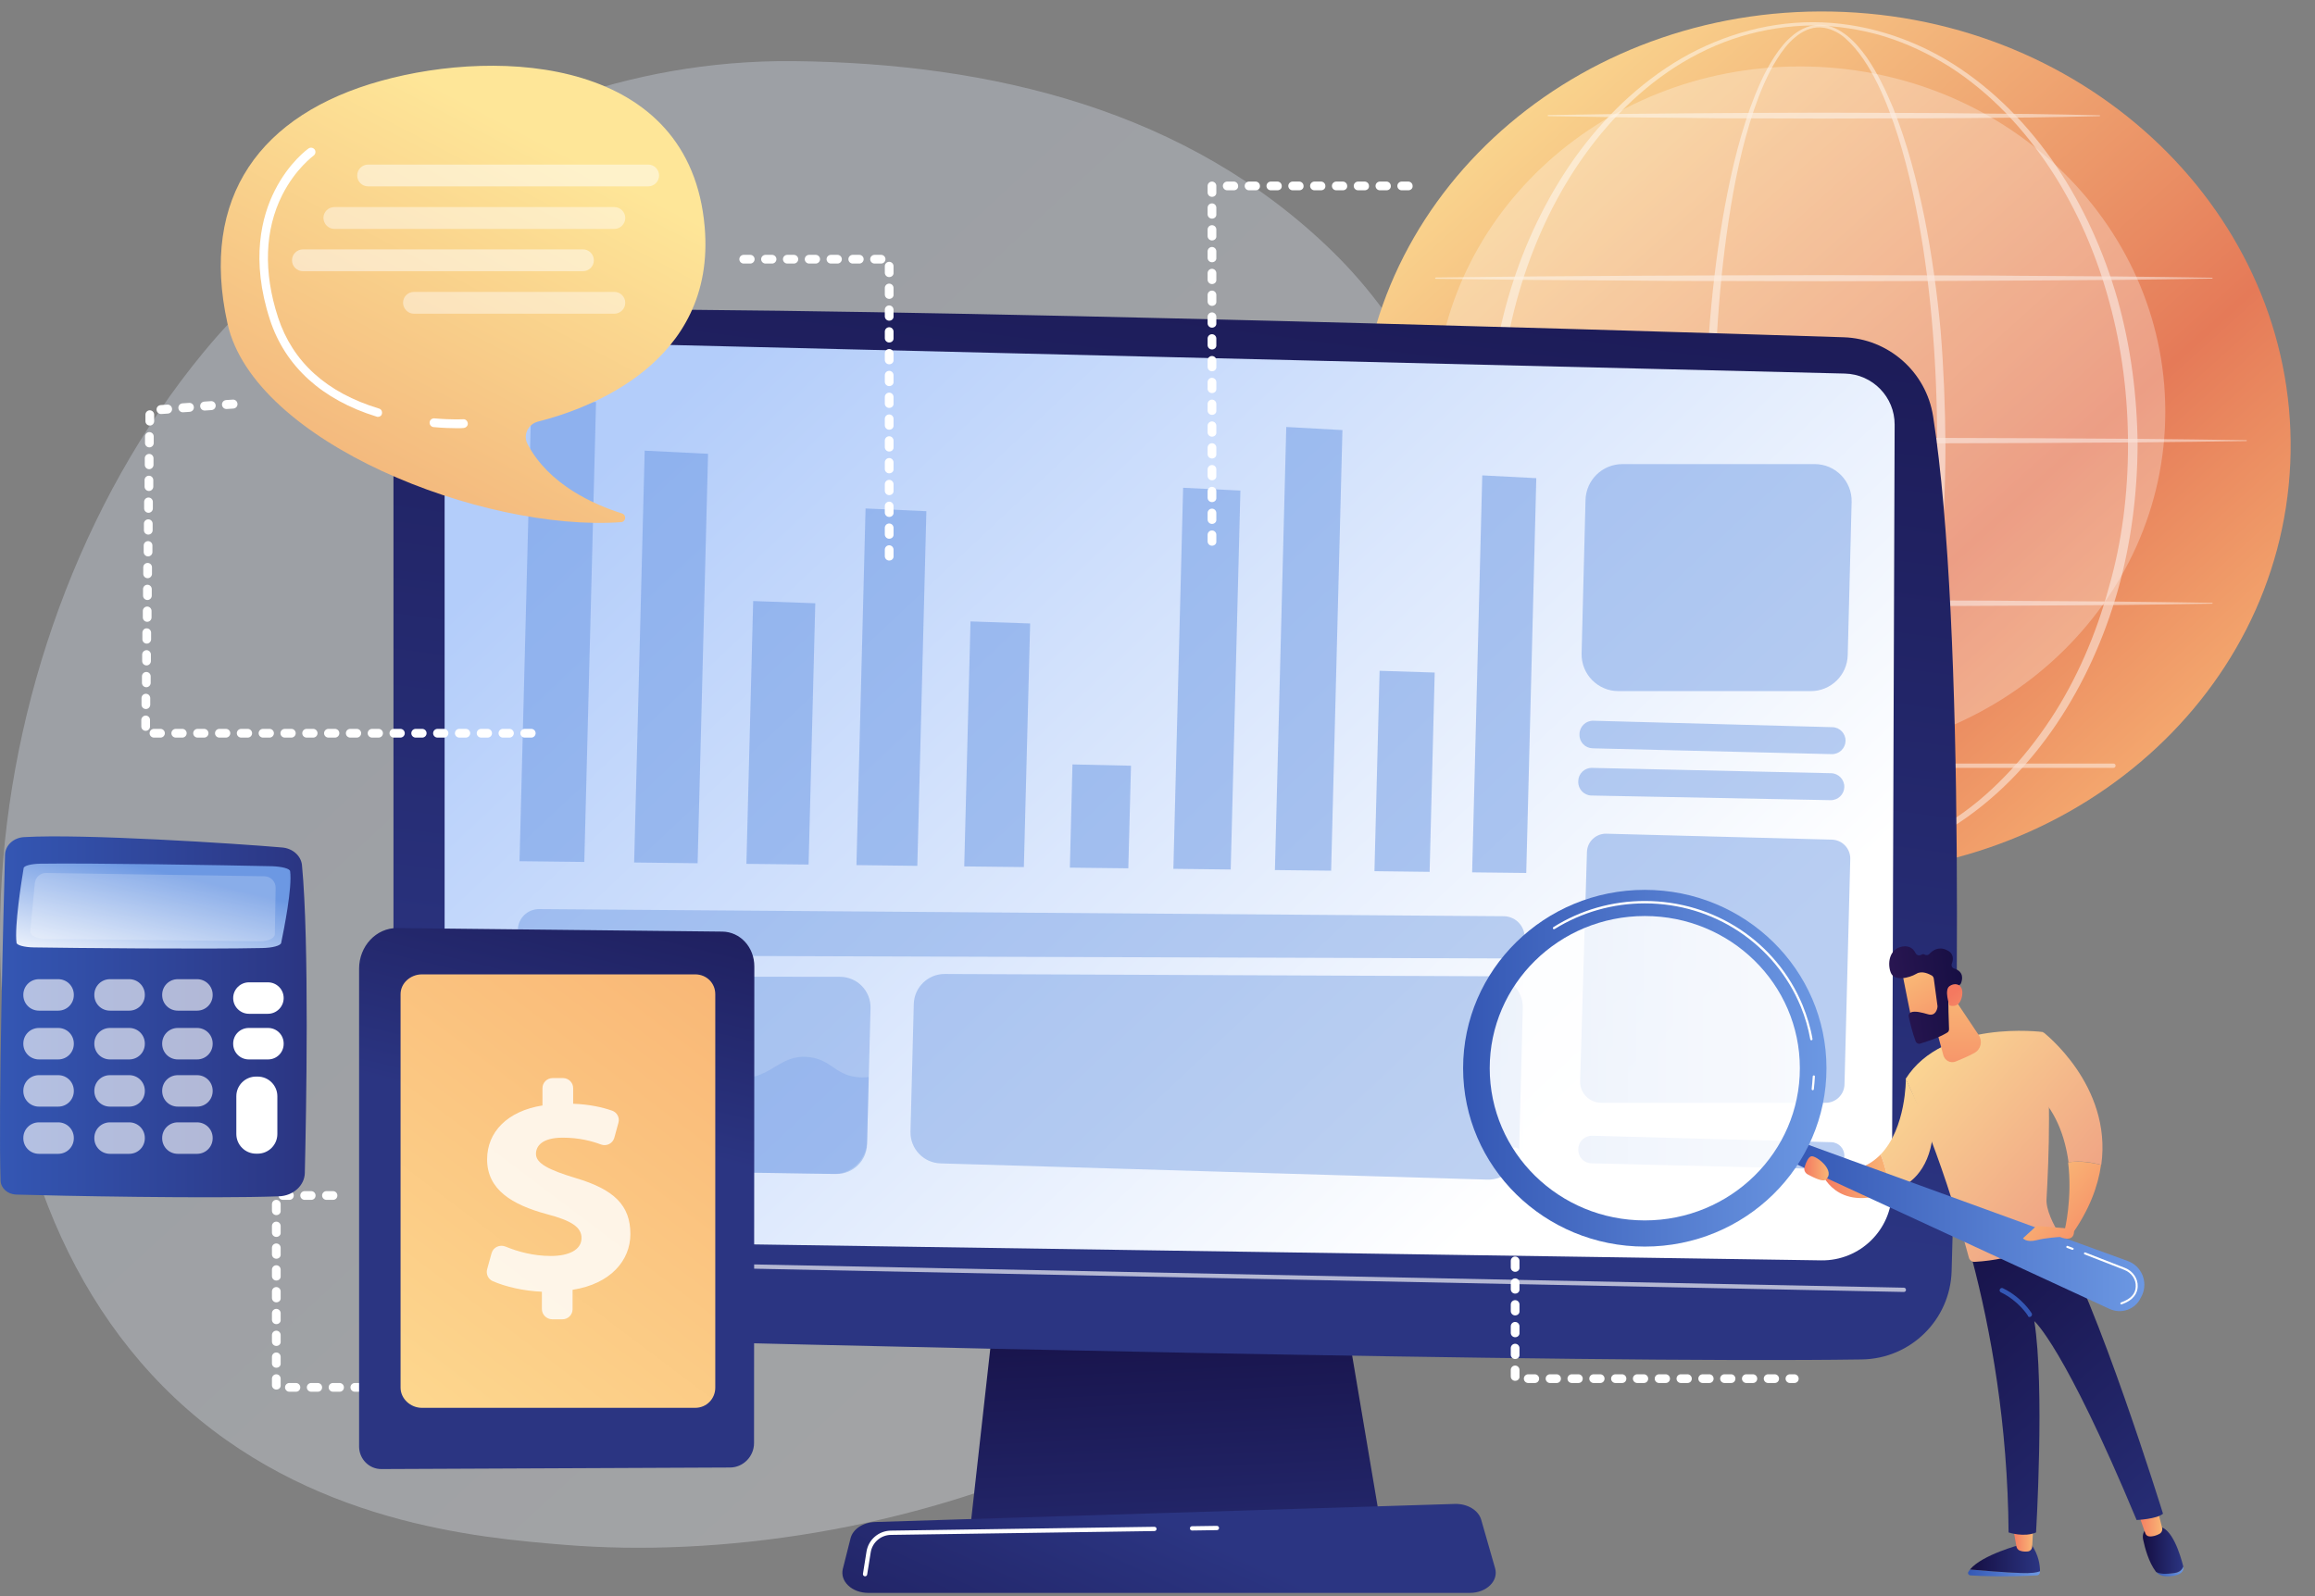 <svg width="606" height="418" viewBox="0 0 606 418" fill="none" xmlns="http://www.w3.org/2000/svg">
<rect x="0" y="0" width="606" height="418" fill="#808080" stroke="none"/>
<path opacity="0.3" d="M378.435 280.411C347.205 375.327 228.929 411.211 147.548 404.48C125.319 402.641 80.61 398.948 45.697 365.976C-21.339 302.652 -11.013 170.291 53.162 92.377C61.423 82.343 118.635 15.103 207.789 16.009C259.377 16.525 310.924 28.718 348.991 66.024C368.583 85.228 381.1 110.855 387.31 137.556C398.054 183.725 393.17 235.608 378.435 280.411Z" fill="url(#paint0_linear_92_2752)"/>
<path d="M599.527 121.308C596.786 183.597 540.036 231.727 472.78 228.758C405.524 225.789 353.227 172.921 355.967 110.575C358.708 48.229 415.458 0.214 482.714 3.126C549.97 6.037 602.267 59.02 599.527 121.308Z" fill="url(#paint1_linear_92_2752)"/>
<path opacity="0.27" d="M471.181 198.156C523.997 198.156 566.812 157.692 566.812 107.777C566.812 57.863 523.997 17.399 471.181 17.399C418.366 17.399 375.55 57.863 375.55 107.777C375.55 157.692 418.366 198.156 471.181 198.156Z" fill="white"/>
<g opacity="0.68">
<path opacity="0.68" d="M509.262 116.513C509.262 126.504 508.863 136.438 508.121 146.373C507.321 156.307 506.065 166.241 504.295 176.061C502.468 185.881 500.185 195.644 496.702 205.007C494.932 209.689 492.877 214.313 490.079 218.538C488.652 220.651 487.11 222.649 485.112 224.305C484.141 225.104 483.057 225.846 481.858 226.417C480.659 226.931 479.346 227.273 478.033 227.331C476.719 227.388 475.349 227.102 474.15 226.645C472.951 226.132 471.809 225.447 470.782 224.647C468.783 223.049 467.128 221.05 465.7 218.938C462.846 214.77 460.79 210.146 459.021 205.464C457.251 200.782 455.823 195.986 454.567 191.134C453.311 186.281 452.284 181.428 451.37 176.518C449.543 166.698 448.344 156.821 447.488 146.829C446.631 136.895 446.232 126.904 446.175 116.97C446.175 106.978 446.631 97.044 447.374 87.11C448.116 77.176 449.258 67.242 450.913 57.422C452.626 47.601 454.739 37.839 458.107 28.361C459.82 23.679 461.761 19.055 464.501 14.83C465.872 12.717 467.47 10.719 469.469 9.121C470.439 8.321 471.581 7.636 472.78 7.179C473.979 6.723 475.292 6.437 476.548 6.494C477.861 6.551 479.117 6.837 480.259 7.351C481.458 7.865 482.486 8.55 483.513 9.349C485.512 10.948 487.11 12.889 488.595 14.944C491.449 19.055 493.619 23.622 495.56 28.247C499.271 37.553 501.783 47.259 503.782 57.022C505.723 66.785 507.093 76.719 508.006 86.653C508.806 96.53 509.205 106.522 509.262 116.513ZM507.093 116.513C507.093 106.579 506.75 96.701 505.951 86.824C505.152 76.947 503.953 67.07 502.126 57.364C500.299 47.658 497.958 37.953 494.418 28.704C492.648 24.079 490.536 19.569 487.795 15.515C486.425 13.517 484.827 11.576 483 9.977C482.086 9.178 481.058 8.493 479.974 8.036C478.889 7.522 477.69 7.237 476.491 7.179C474.093 7.065 471.752 8.207 469.925 9.749C468.041 11.29 466.557 13.289 465.244 15.344C462.617 19.512 460.733 24.136 459.135 28.761C455.995 38.124 453.996 47.887 452.512 57.707C449.543 77.347 448.63 97.215 448.687 117.027C448.63 126.961 448.972 136.838 449.657 146.772C450.399 156.649 451.484 166.526 453.197 176.289C454.91 186.052 457.079 195.758 460.448 205.007C462.161 209.632 464.159 214.199 466.842 218.253C468.213 220.308 469.754 222.192 471.581 223.734C473.408 225.218 475.692 226.303 478.033 226.246C479.174 226.189 480.316 225.903 481.401 225.389C482.486 224.876 483.456 224.19 484.37 223.448C486.197 221.907 487.681 219.908 489.052 217.91C491.678 213.8 493.676 209.232 495.332 204.608C498.643 195.301 500.813 185.596 502.525 175.833C504.181 166.07 505.323 156.193 506.065 146.315C506.75 136.324 507.093 126.39 507.093 116.513Z" fill="white"/>
<path opacity="0.68" d="M559.561 116.513C559.504 129.359 557.849 142.262 554.366 154.651C550.826 167.04 545.517 178.915 538.323 189.592C531.129 200.268 521.994 209.689 511.089 216.54C505.608 219.965 499.728 222.706 493.562 224.533C487.396 226.36 480.944 227.33 474.55 227.33C468.098 227.33 461.704 226.36 455.538 224.533C449.372 222.706 443.491 219.965 438.01 216.54C427.105 209.689 417.913 200.268 410.72 189.592C403.526 178.915 398.159 167.04 394.619 154.651C392.907 148.428 391.594 142.148 390.737 135.753C389.881 129.359 389.481 122.907 389.424 116.513C389.481 110.061 389.881 103.61 390.737 97.272C391.594 90.878 392.907 84.598 394.677 78.374C398.216 65.985 403.583 54.11 410.777 43.434C417.971 32.814 427.163 23.394 438.067 16.543C448.972 9.749 461.704 5.809 474.55 5.809C487.396 5.809 500.128 9.806 511.032 16.6C521.937 23.451 531.072 32.871 538.266 43.491C545.459 54.167 550.769 66.042 554.309 78.374C557.792 90.764 559.447 103.667 559.561 116.513ZM557.049 116.513C557.049 103.895 555.508 91.221 552.139 79.002C548.828 66.785 543.804 55.023 536.838 44.404C529.93 33.842 521.081 24.364 510.404 17.513C505.038 14.145 499.271 11.404 493.219 9.52C487.167 7.693 480.83 6.723 474.493 6.666C468.155 6.723 461.818 7.693 455.766 9.52C449.714 11.347 443.948 14.088 438.581 17.513C427.905 24.364 419.112 33.842 412.204 44.404C405.296 55.023 400.272 66.785 396.96 78.945C395.305 85.054 394.106 91.278 393.306 97.501C392.507 103.781 392.107 110.061 392.107 116.399C392.107 122.736 392.507 129.016 393.363 135.296C394.163 141.577 395.362 147.8 397.017 153.852C400.329 166.012 405.353 177.774 412.261 188.393C415.687 193.703 419.626 198.67 424.022 203.18C428.419 207.69 433.271 211.801 438.638 215.227C443.948 218.595 449.714 221.336 455.766 223.163C461.818 225.047 468.098 226.017 474.436 226.017C480.773 225.96 487.053 224.99 493.105 223.163C499.157 221.336 504.923 218.595 510.29 215.227C515.657 211.858 520.51 207.748 524.906 203.18C529.302 198.67 533.242 193.646 536.724 188.393C543.69 177.831 548.714 166.012 552.025 153.852C555.508 141.805 557.049 129.13 557.049 116.513Z" fill="white"/>
<path opacity="0.68" d="M375.836 72.665C384.286 72.551 392.792 72.494 401.242 72.38L426.649 72.209C435.098 72.151 443.605 72.151 452.055 72.094L477.462 72.037L502.868 72.094C511.318 72.151 519.825 72.094 528.275 72.209L553.681 72.38C562.131 72.494 570.638 72.551 579.087 72.722C579.144 72.722 579.202 72.779 579.202 72.837C579.202 72.894 579.144 72.951 579.087 72.951C570.638 73.122 562.131 73.179 553.681 73.293L528.275 73.465C519.825 73.522 511.318 73.522 502.868 73.579L477.462 73.636L452.055 73.579C443.605 73.579 435.098 73.579 426.649 73.465L401.242 73.293C392.792 73.179 384.286 73.122 375.836 73.008C375.722 73.008 375.665 72.951 375.665 72.837C375.722 72.722 375.779 72.665 375.836 72.665Z" fill="white"/>
<path opacity="0.68" d="M405.296 30.131C411.291 30.017 417.342 29.96 423.337 29.845L441.379 29.674C447.373 29.617 453.425 29.617 459.42 29.56L477.462 29.503L495.503 29.56C501.498 29.617 507.55 29.56 513.544 29.674L531.586 29.845C537.581 29.96 543.632 30.017 549.627 30.188C549.684 30.188 549.741 30.245 549.741 30.302C549.741 30.359 549.684 30.416 549.627 30.416C543.632 30.588 537.581 30.645 531.586 30.759L513.544 30.93C507.55 30.987 501.498 30.987 495.503 30.987L477.462 31.044L459.42 30.987C453.425 30.987 447.373 30.987 441.379 30.873L423.337 30.702C417.342 30.588 411.291 30.53 405.296 30.416C405.182 30.416 405.125 30.359 405.125 30.245C405.182 30.188 405.239 30.131 405.296 30.131Z" fill="white"/>
<path opacity="0.68" d="M367.043 115.2C376.235 115.085 385.427 115.028 394.677 114.914L422.31 114.743C431.502 114.686 440.694 114.686 449.943 114.629L477.576 114.572L532.785 114.743L560.418 114.914C569.61 115.028 578.802 115.085 588.051 115.257C588.108 115.257 588.165 115.314 588.165 115.371C588.165 115.428 588.108 115.485 588.051 115.485C578.859 115.656 569.667 115.714 560.418 115.828L532.785 115.999L477.576 116.17L449.943 116.113C440.751 116.113 431.559 116.113 422.31 115.999L394.677 115.828C385.485 115.714 376.293 115.656 367.043 115.542C366.929 115.542 366.872 115.485 366.872 115.371C366.872 115.314 366.929 115.2 367.043 115.2Z" fill="white"/>
<path opacity="0.68" d="M375.836 157.791C384.286 157.677 392.792 157.62 401.242 157.505L426.649 157.334C435.098 157.277 443.605 157.277 452.055 157.22L477.462 157.163L502.868 157.22C511.318 157.277 519.825 157.22 528.275 157.334L553.681 157.505C562.131 157.62 570.638 157.677 579.087 157.848C579.144 157.848 579.202 157.905 579.202 157.962C579.202 158.019 579.144 158.076 579.087 158.076C570.638 158.248 562.131 158.305 553.681 158.419L528.275 158.59C519.825 158.647 511.318 158.647 502.868 158.704L477.462 158.761L452.055 158.704C443.605 158.704 435.098 158.704 426.649 158.59L401.242 158.419C392.792 158.305 384.286 158.248 375.836 158.133C375.722 158.133 375.665 158.076 375.665 157.962C375.722 157.848 375.779 157.791 375.836 157.791Z" fill="white"/>
<path opacity="0.68" d="M553.224 201.068H408.95C408.607 201.068 408.379 200.839 408.379 200.497C408.379 200.154 408.607 199.926 408.95 199.926H553.224C553.567 199.926 553.795 200.154 553.795 200.497C553.795 200.782 553.567 201.068 553.224 201.068Z" fill="white"/>
</g>
<path d="M263.262 317.033L253.986 400.1H361.58L347.56 317.033H263.262Z" fill="url(#paint2_linear_92_2752)"/>
<path d="M384.762 417.087H227.295C223.022 417.087 219.805 414.053 220.634 410.776L222.648 402.794C223.249 400.392 225.897 398.624 229.033 398.527L380.831 393.789C384.112 393.692 387.02 395.428 387.735 397.926L391.374 410.63C392.333 413.956 389.1 417.087 384.762 417.087Z" fill="url(#paint3_linear_92_2752)"/>
<path d="M103 104.744V317.861C103 335.399 116.987 349.725 134.532 350.179C212.478 352.191 413.224 357.058 487.417 355.955C500.17 355.76 510.502 345.572 510.876 332.852C512.305 283.337 514.628 164.285 506.035 109.027C504.231 97.394 494.386 88.682 482.592 88.309C417.285 86.216 200.164 79.597 126.003 81.268C113.202 81.527 103 91.959 103 104.744Z" fill="url(#paint4_linear_92_2752)"/>
<path d="M116.386 103.704V306.179C116.386 316.416 124.606 324.755 134.857 324.901L476.744 330.012C486.897 330.158 495.231 321.997 495.263 311.857L495.962 111.2C495.994 103.948 490.195 97.993 482.933 97.815L131.202 89.249C123.079 89.054 116.386 95.576 116.386 103.704Z" fill="url(#paint5_linear_92_2752)"/>
<path opacity="0.65" d="M498.383 338.287L116.37 330.564C116.061 330.564 115.818 330.305 115.818 329.997C115.818 329.688 116.094 329.429 116.386 329.445L498.383 337.168C498.692 337.168 498.935 337.427 498.935 337.735C498.935 338.044 498.692 338.287 498.383 338.287Z" fill="white"/>
<path d="M312.047 400.749C311.738 400.749 311.495 400.506 311.479 400.198C311.479 399.889 311.722 399.63 312.031 399.63L318.529 399.532C318.529 399.532 318.529 399.532 318.545 399.532C318.854 399.532 319.098 399.776 319.114 400.084C319.114 400.392 318.87 400.652 318.561 400.652L312.047 400.749C312.063 400.749 312.063 400.749 312.047 400.749Z" fill="white"/>
<path d="M226.45 412.738C226.417 412.738 226.385 412.738 226.368 412.738C226.06 412.689 225.849 412.397 225.897 412.089L226.823 406.281C227.327 403.133 230.007 400.829 233.192 400.781L302.186 399.775C302.495 399.775 302.755 400.018 302.755 400.326C302.755 400.635 302.511 400.894 302.202 400.894L233.208 401.9C230.576 401.933 228.35 403.863 227.928 406.459L227.002 412.267C226.97 412.543 226.726 412.738 226.45 412.738Z" fill="white"/>
<path opacity="0.43" d="M141.631 306.196L218.846 307.396C223.233 307.461 226.855 303.989 226.969 299.609L227.879 263.965C227.993 259.471 224.386 255.772 219.886 255.772L142.639 255.675C138.301 255.675 134.743 259.13 134.63 263.462L133.752 298.019C133.639 302.448 137.18 306.131 141.631 306.196Z" fill="#6C98E3"/>
<g opacity="0.72">
<path opacity="0.72" d="M385.363 228.418L399.529 228.58L402.161 125.201L388.011 124.471L385.363 228.418Z" fill="#6C98E3"/>
<path opacity="0.72" d="M359.792 228.11L374.234 228.288L375.566 176.096L361.14 175.641L359.792 228.11Z" fill="#6C98E3"/>
<path opacity="0.72" d="M333.734 227.818L348.453 227.98L351.409 112.611L336.707 111.8L333.734 227.818Z" fill="#6C98E3"/>
<path opacity="0.72" d="M307.156 227.494L322.167 227.672L324.701 128.447L309.707 127.717L307.156 227.494Z" fill="#6C98E3"/>
<path opacity="0.72" d="M280.059 227.185L295.362 227.363L296.061 200.496L280.742 200.156L280.059 227.185Z" fill="#6C98E3"/>
<path opacity="0.72" d="M252.409 226.86L268.021 227.039L269.662 163.246L254.05 162.711L252.409 226.86Z" fill="#6C98E3"/>
<path opacity="0.72" d="M224.191 226.52L240.128 226.715L242.499 133.849L226.579 133.135L224.191 226.52Z" fill="#6C98E3"/>
<path opacity="0.72" d="M195.388 226.195L211.666 226.374L213.42 157.957L197.158 157.373L195.388 226.195Z" fill="#6C98E3"/>
<path opacity="0.72" d="M165.999 225.838L182.619 226.033L185.348 118.825L168.761 117.998L165.999 225.838Z" fill="#6C98E3"/>
<path opacity="0.72" d="M135.994 225.498L152.955 225.693L156.025 105.279L139.097 104.37L135.994 225.498Z" fill="#6C98E3"/>
</g>
<path opacity="0.47" d="M416.604 208.3L479.198 209.517C481.131 209.549 482.739 208.024 482.788 206.077C482.837 204.13 481.293 202.508 479.344 202.459L416.75 201.064C414.8 201.015 413.192 202.557 413.143 204.504V204.682C413.095 206.645 414.654 208.267 416.604 208.3Z" fill="#6C98E3"/>
<path opacity="0.47" d="M416.895 195.938L479.489 197.463C481.438 197.512 483.047 195.971 483.112 194.024C483.16 192.077 481.617 190.454 479.684 190.406L417.09 188.718C415.14 188.67 413.516 190.211 413.467 192.158V192.336C413.402 194.283 414.946 195.889 416.895 195.938Z" fill="#6C98E3"/>
<path opacity="0.47" d="M416.587 304.606L479.181 306.131C481.13 306.18 482.739 304.638 482.804 302.691C482.852 300.744 481.309 299.122 479.376 299.073L416.782 297.386C414.832 297.337 413.208 298.879 413.159 300.826V301.004C413.094 302.951 414.637 304.573 416.587 304.606Z" fill="#6C98E3"/>
<path opacity="0.47" d="M413.63 283.06C413.532 286.175 416.05 288.755 419.169 288.755H477.653C480.431 288.885 482.771 286.711 482.835 283.937L484.346 224.93C484.411 222.188 482.251 219.917 479.521 219.852L420.501 218.294C417.756 218.23 415.482 220.387 415.417 223.129L413.63 283.06Z" fill="#6C98E3"/>
<g opacity="0.53">
<path opacity="0.53" d="M159.924 276.003C165.837 276.377 166.812 272.97 172.644 272.791C182.537 272.483 184.714 282.152 194.25 282.25C202.032 282.331 204.16 275.89 211.828 276.798C217.53 277.48 218.57 281.309 224.126 282.006C225.231 282.136 226.335 282.136 227.408 282.006L226.985 298.831C226.855 303.649 222.875 307.462 218.066 307.381L142.606 306.212C137.619 306.131 133.639 302.01 133.769 297.013L134.565 266.156C139.552 266.642 143.175 267.859 145.758 269.076C151.963 271.996 153.962 275.63 159.924 276.003Z" fill="#6C98E3"/>
</g>
<path opacity="0.47" d="M423.67 180.963H474.015C479.262 180.963 483.551 176.794 483.681 171.553L484.704 131.431C484.85 125.996 480.464 121.518 475.038 121.518H424.71C419.462 121.518 415.173 125.688 415.043 130.928L414.02 171.05C413.858 176.485 418.228 180.963 423.67 180.963Z" fill="#6C98E3"/>
<path opacity="0.43" d="M141.031 250.143L393.551 250.954C396.556 250.97 399.025 248.569 399.107 245.567C399.188 242.485 396.718 239.921 393.616 239.905L141.128 238.039C138.106 238.023 135.637 240.408 135.556 243.426L135.523 244.48C135.426 247.579 137.928 250.126 141.031 250.143Z" fill="#6C98E3"/>
<path opacity="0.43" d="M246.203 304.622L389.342 308.873C393.826 309.003 397.563 305.482 397.676 301.004L398.619 263.916C398.732 259.39 395.093 255.642 390.561 255.626L247.324 255.026C242.922 255.009 239.315 258.514 239.202 262.894L238.341 296.332C238.243 300.777 241.752 304.492 246.203 304.622Z" fill="#6C98E3"/>
<path d="M162.821 134.44C155.571 132.156 143.695 126.961 138.1 116.284C136.844 113.944 138.214 111.089 140.784 110.404C153.515 107.207 187.6 95.274 184.46 59.362C180.635 15.344 131.249 12.432 99.734 21.167C68.218 29.902 52.232 51.541 59.54 84.655C66.391 115.885 126.396 139.293 162.536 136.724C163.849 136.667 164.078 134.84 162.821 134.44Z" fill="url(#paint6_linear_92_2752)"/>
<path d="M119.374 112.117C118.003 112.117 115.948 112.06 113.493 111.831C112.865 111.774 112.408 111.203 112.465 110.575C112.522 109.947 113.093 109.49 113.721 109.547C118.232 109.947 121.201 109.776 121.258 109.776C121.886 109.719 122.4 110.233 122.457 110.861C122.514 111.489 122 112.002 121.372 112.06C121.258 112.117 120.573 112.117 119.374 112.117Z" fill="white"/>
<path d="M98.934 109.148C98.82 109.148 98.706 109.148 98.592 109.091C84.319 104.695 74.67 95.959 70.673 83.741C65.535 67.984 68.504 56.622 71.929 49.885C75.64 42.52 80.608 38.98 80.779 38.866C81.293 38.524 81.978 38.638 82.377 39.152C82.72 39.666 82.606 40.351 82.092 40.75C82.035 40.807 77.353 44.176 73.871 51.084C69.303 60.162 68.903 71.238 72.786 83.113C76.611 94.76 85.46 102.81 99.22 106.978C99.848 107.15 100.133 107.778 99.962 108.406C99.905 108.805 99.448 109.148 98.934 109.148Z" fill="white"/>
<g opacity="0.82">
<path opacity="0.6" d="M96.365 48.8H169.673C171.214 48.8 172.527 47.544 172.527 45.946C172.527 44.404 171.271 43.091 169.673 43.091H96.365C94.824 43.091 93.51 44.347 93.51 45.946C93.51 47.544 94.766 48.8 96.365 48.8Z" fill="white"/>
<path opacity="0.53" d="M87.516 59.933H160.823C162.365 59.933 163.678 58.677 163.678 57.079C163.678 55.537 162.422 54.224 160.823 54.224H87.516C85.974 54.224 84.661 55.48 84.661 57.079C84.718 58.677 85.974 59.933 87.516 59.933Z" fill="white"/>
<path opacity="0.53" d="M108.355 82.143H160.823C162.365 82.143 163.678 80.887 163.678 79.288C163.678 77.747 162.422 76.433 160.823 76.433H108.355C106.813 76.433 105.5 77.689 105.5 79.288C105.557 80.887 106.813 82.143 108.355 82.143Z" fill="white"/>
<path opacity="0.6" d="M79.294 71.01H152.602C154.143 71.01 155.456 69.754 155.456 68.155C155.456 66.613 154.2 65.3 152.602 65.3H79.294C77.753 65.3 76.44 66.556 76.44 68.155C76.44 69.754 77.753 71.01 79.294 71.01Z" fill="white"/>
</g>
<path d="M139.071 193.132H137.358C136.73 193.132 136.216 192.618 136.216 191.99C136.216 191.362 136.73 190.848 137.358 190.848H139.071C139.699 190.848 140.212 191.362 140.212 191.99C140.212 192.618 139.699 193.132 139.071 193.132ZM133.361 193.132H131.648C131.02 193.132 130.507 192.618 130.507 191.99C130.507 191.362 131.02 190.848 131.648 190.848H133.361C133.989 190.848 134.503 191.362 134.503 191.99C134.503 192.618 133.989 193.132 133.361 193.132ZM127.652 193.132H125.939C125.311 193.132 124.797 192.618 124.797 191.99C124.797 191.362 125.311 190.848 125.939 190.848H127.652C128.28 190.848 128.794 191.362 128.794 191.99C128.794 192.618 128.28 193.132 127.652 193.132ZM121.943 193.132H120.23C119.602 193.132 119.088 192.618 119.088 191.99C119.088 191.362 119.602 190.848 120.23 190.848H121.943C122.571 190.848 123.084 191.362 123.084 191.99C123.084 192.618 122.571 193.132 121.943 193.132ZM116.233 193.132H114.52C113.892 193.132 113.379 192.618 113.379 191.99C113.379 191.362 113.892 190.848 114.52 190.848H116.233C116.861 190.848 117.375 191.362 117.375 191.99C117.375 192.618 116.861 193.132 116.233 193.132ZM110.524 193.132H108.811C108.183 193.132 107.669 192.618 107.669 191.99C107.669 191.362 108.183 190.848 108.811 190.848H110.524C111.152 190.848 111.666 191.362 111.666 191.99C111.666 192.618 111.152 193.132 110.524 193.132ZM104.815 193.132H103.102C102.474 193.132 101.96 192.618 101.96 191.99C101.96 191.362 102.474 190.848 103.102 190.848H104.815C105.443 190.848 105.957 191.362 105.957 191.99C105.957 192.618 105.443 193.132 104.815 193.132ZM99.105 193.132H97.393C96.764 193.132 96.251 192.618 96.251 191.99C96.251 191.362 96.764 190.848 97.393 190.848H99.105C99.733 190.848 100.247 191.362 100.247 191.99C100.247 192.618 99.733 193.132 99.105 193.132ZM93.396 193.132H91.683C91.055 193.132 90.541 192.618 90.541 191.99C90.541 191.362 91.055 190.848 91.683 190.848H93.396C94.024 190.848 94.538 191.362 94.538 191.99C94.538 192.618 94.024 193.132 93.396 193.132ZM87.687 193.132H85.974C85.346 193.132 84.832 192.618 84.832 191.99C84.832 191.362 85.346 190.848 85.974 190.848H87.687C88.315 190.848 88.829 191.362 88.829 191.99C88.829 192.618 88.315 193.132 87.687 193.132ZM81.977 193.132H80.265C79.637 193.132 79.123 192.618 79.123 191.99C79.123 191.362 79.637 190.848 80.265 190.848H81.977C82.605 190.848 83.119 191.362 83.119 191.99C83.119 192.618 82.605 193.132 81.977 193.132ZM76.268 193.132H74.555C73.927 193.132 73.413 192.618 73.413 191.99C73.413 191.362 73.927 190.848 74.555 190.848H76.268C76.896 190.848 77.41 191.362 77.41 191.99C77.41 192.618 76.896 193.132 76.268 193.132ZM70.559 193.132H68.846C68.218 193.132 67.704 192.618 67.704 191.99C67.704 191.362 68.218 190.848 68.846 190.848H70.559C71.187 190.848 71.701 191.362 71.701 191.99C71.701 192.618 71.187 193.132 70.559 193.132ZM64.85 193.132H63.137C62.509 193.132 61.995 192.618 61.995 191.99C61.995 191.362 62.509 190.848 63.137 190.848H64.85C65.478 190.848 65.991 191.362 65.991 191.99C65.991 192.618 65.478 193.132 64.85 193.132ZM59.14 193.132H57.427C56.799 193.132 56.285 192.618 56.285 191.99C56.285 191.362 56.799 190.848 57.427 190.848H59.14C59.768 190.848 60.282 191.362 60.282 191.99C60.282 192.618 59.768 193.132 59.14 193.132ZM53.431 193.132H51.718C51.09 193.132 50.576 192.618 50.576 191.99C50.576 191.362 51.09 190.848 51.718 190.848H53.431C54.059 190.848 54.573 191.362 54.573 191.99C54.573 192.618 54.059 193.132 53.431 193.132ZM47.721 193.132H46.009C45.381 193.132 44.867 192.618 44.867 191.99C44.867 191.362 45.381 190.848 46.009 190.848H47.721C48.35 190.848 48.863 191.362 48.863 191.99C48.863 192.618 48.35 193.132 47.721 193.132ZM42.012 193.132H40.299C39.671 193.132 39.158 192.618 39.158 191.99C39.158 191.362 39.671 190.848 40.299 190.848H42.012C42.64 190.848 43.154 191.362 43.154 191.99C43.154 192.618 42.64 193.132 42.012 193.132ZM38.13 191.362C37.502 191.362 36.988 190.848 36.988 190.22V188.507C36.988 187.879 37.559 187.365 38.13 187.365C38.758 187.365 39.272 187.879 39.272 188.507V190.22C39.272 190.848 38.758 191.362 38.13 191.362ZM38.187 185.652C37.559 185.652 37.045 185.139 37.045 184.511V182.798C37.045 182.17 37.559 181.656 38.187 181.656C38.815 181.656 39.329 182.17 39.329 182.798V184.511C39.329 185.139 38.815 185.652 38.187 185.652ZM38.301 179.943C38.244 179.943 38.301 179.943 38.301 179.943C37.673 179.943 37.159 179.429 37.159 178.801V177.088C37.159 176.46 37.673 175.947 38.301 175.947C38.929 175.947 39.443 176.46 39.443 177.088V178.801C39.443 179.429 38.929 179.943 38.301 179.943ZM38.358 174.234C37.73 174.234 37.216 173.72 37.216 173.092V171.379C37.216 170.751 37.787 170.237 38.358 170.237C38.986 170.237 39.5 170.751 39.5 171.379V173.092C39.5 173.72 38.986 174.234 38.358 174.234ZM38.415 168.524C37.787 168.524 37.273 168.011 37.273 167.383V165.67C37.273 165.042 37.787 164.471 38.415 164.528C39.043 164.528 39.557 165.042 39.557 165.67V167.383C39.557 168.011 39.043 168.524 38.415 168.524ZM38.529 162.815C38.472 162.815 38.529 162.815 38.529 162.815C37.901 162.815 37.388 162.301 37.388 161.673V159.961C37.388 159.333 37.901 158.819 38.529 158.819C39.158 158.819 39.671 159.333 39.671 159.961V161.673C39.671 162.301 39.158 162.815 38.529 162.815ZM38.587 157.106C37.959 157.106 37.445 156.592 37.445 155.964V154.251C37.445 153.623 37.959 153.109 38.587 153.109C39.215 153.109 39.728 153.623 39.728 154.251V155.964C39.728 156.592 39.215 157.106 38.587 157.106ZM38.644 151.397C38.016 151.397 37.502 150.883 37.502 150.255V148.542C37.502 147.914 38.016 147.4 38.644 147.4C39.272 147.4 39.786 147.914 39.786 148.542V150.255C39.786 150.883 39.272 151.397 38.644 151.397ZM38.758 145.687C38.13 145.687 37.616 145.173 37.616 144.545V142.833C37.616 142.205 38.13 141.691 38.758 141.691C39.386 141.691 39.9 142.205 39.9 142.833V144.545C39.9 145.173 39.386 145.687 38.758 145.687ZM38.815 139.978C38.187 139.978 37.673 139.464 37.673 138.836V137.123C37.673 136.495 38.187 135.981 38.815 135.981C39.443 135.981 39.957 136.495 39.957 137.123V138.836C39.957 139.464 39.443 139.978 38.815 139.978ZM38.872 134.269C38.244 134.269 37.73 133.755 37.73 133.127V131.414C37.73 130.786 38.244 130.272 38.872 130.272C39.5 130.272 40.014 130.786 40.014 131.414V133.127C40.014 133.755 39.5 134.269 38.872 134.269ZM38.986 128.559C38.358 128.559 37.844 128.045 37.844 127.417V125.705C37.844 125.077 38.358 124.563 38.986 124.563C39.614 124.563 40.128 125.077 40.128 125.705V127.417C40.128 128.045 39.614 128.559 38.986 128.559ZM39.043 122.85C38.415 122.85 37.901 122.336 37.901 121.708V119.995C37.901 119.367 38.415 118.853 39.043 118.853C39.671 118.853 40.185 119.367 40.185 119.995V121.708C40.185 122.336 39.671 122.85 39.043 122.85ZM39.1 117.141C38.472 117.141 37.959 116.627 37.959 115.999V114.286C37.959 113.658 38.472 113.144 39.1 113.144C39.728 113.144 40.242 113.658 40.242 114.286V115.999C40.242 116.627 39.728 117.141 39.1 117.141ZM39.215 111.431C38.587 111.431 38.073 110.918 38.073 110.29V108.577C38.073 107.949 38.587 107.435 39.215 107.435C39.843 107.435 40.356 107.949 40.356 108.577V110.29C40.356 110.918 39.843 111.431 39.215 111.431ZM42.126 108.405C41.556 108.405 41.042 107.949 40.985 107.321C40.928 106.693 41.384 106.122 42.069 106.065L43.782 105.95C44.41 105.893 44.981 106.35 45.038 107.035C45.095 107.663 44.639 108.234 43.953 108.291L42.241 108.405C42.241 108.405 42.184 108.405 42.126 108.405ZM47.836 107.949C47.265 107.949 46.751 107.492 46.694 106.864C46.637 106.236 47.093 105.665 47.779 105.608L49.491 105.494C50.12 105.437 50.69 105.893 50.748 106.578C50.805 107.206 50.348 107.777 49.663 107.835L47.95 107.949C47.893 107.949 47.893 107.949 47.836 107.949ZM53.545 107.492C52.974 107.492 52.46 107.035 52.403 106.407C52.346 105.779 52.803 105.208 53.488 105.151L55.201 105.037C55.829 104.98 56.4 105.437 56.457 106.122C56.514 106.75 56.057 107.321 55.372 107.378L53.659 107.492C53.602 107.492 53.545 107.492 53.545 107.492ZM59.254 107.092C58.683 107.092 58.17 106.636 58.112 106.008C58.055 105.38 58.512 104.809 59.197 104.751L60.91 104.637C61.538 104.58 62.109 105.037 62.166 105.722C62.223 106.35 61.766 106.921 61.081 106.978L59.368 107.092C59.311 107.092 59.254 107.092 59.254 107.092Z" fill="white"/>
<path d="M232.76 146.772C232.132 146.772 231.619 146.258 231.619 145.63V143.917C231.619 143.289 232.132 142.776 232.76 142.776C233.388 142.776 233.902 143.289 233.902 143.917V145.63C233.959 146.258 233.446 146.772 232.76 146.772ZM232.76 141.063C232.132 141.063 231.619 140.549 231.619 139.921V138.208C231.619 137.58 232.132 137.066 232.76 137.066C233.388 137.066 233.902 137.58 233.902 138.208V139.921C233.959 140.549 233.446 141.063 232.76 141.063ZM232.76 135.354C232.132 135.354 231.619 134.84 231.619 134.212V132.499C231.619 131.871 232.132 131.357 232.76 131.357C233.388 131.357 233.902 131.871 233.902 132.499V134.212C233.959 134.84 233.446 135.354 232.76 135.354ZM232.76 129.644C232.132 129.644 231.619 129.13 231.619 128.502V126.79C231.619 126.162 232.132 125.648 232.76 125.648C233.388 125.648 233.902 126.162 233.902 126.79V128.502C233.959 129.13 233.446 129.644 232.76 129.644ZM232.76 123.935C232.132 123.935 231.619 123.421 231.619 122.793V121.08C231.619 120.452 232.132 119.938 232.76 119.938C233.388 119.938 233.902 120.452 233.902 121.08V122.793C233.959 123.421 233.446 123.935 232.76 123.935ZM232.76 118.226C232.132 118.226 231.619 117.712 231.619 117.084V115.371C231.619 114.743 232.132 114.229 232.76 114.229C233.388 114.229 233.902 114.743 233.902 115.371V117.084C233.959 117.712 233.446 118.226 232.76 118.226ZM232.76 112.516C232.132 112.516 231.619 112.002 231.619 111.374V109.662C231.619 109.034 232.132 108.52 232.76 108.52C233.388 108.52 233.902 109.034 233.902 109.662V111.374C233.959 112.002 233.446 112.516 232.76 112.516ZM232.76 106.807C232.132 106.807 231.619 106.293 231.619 105.665V103.952C231.619 103.324 232.132 102.81 232.76 102.81C233.388 102.81 233.902 103.324 233.902 103.952V105.665C233.959 106.293 233.446 106.807 232.76 106.807ZM232.76 101.098C232.132 101.098 231.619 100.584 231.619 99.956V98.243C231.619 97.615 232.132 97.101 232.76 97.101C233.388 97.101 233.902 97.615 233.902 98.243V99.956C233.959 100.584 233.446 101.098 232.76 101.098ZM232.76 95.388C232.132 95.388 231.619 94.874 231.619 94.246V92.534C231.619 91.906 232.132 91.392 232.76 91.392C233.388 91.392 233.902 91.906 233.902 92.534V94.246C233.959 94.874 233.446 95.388 232.76 95.388ZM232.76 89.679C232.132 89.679 231.619 89.165 231.619 88.537V86.824C231.619 86.196 232.132 85.683 232.76 85.683C233.388 85.683 233.902 86.196 233.902 86.824V88.537C233.959 89.165 233.446 89.679 232.76 89.679ZM232.76 83.97C232.132 83.97 231.619 83.456 231.619 82.828V81.115C231.619 80.487 232.132 79.973 232.76 79.973C233.388 79.973 233.902 80.487 233.902 81.115V82.828C233.959 83.456 233.446 83.97 232.76 83.97ZM232.76 78.26C232.132 78.26 231.619 77.746 231.619 77.118V75.406C231.619 74.778 232.132 74.264 232.76 74.264C233.388 74.264 233.902 74.778 233.902 75.406V77.118C233.959 77.746 233.446 78.26 232.76 78.26ZM232.76 72.551C232.132 72.551 231.619 72.037 231.619 71.409V69.696C231.619 69.068 232.132 68.555 232.76 68.555C233.388 68.555 233.902 69.068 233.902 69.696V71.409C233.959 72.037 233.446 72.551 232.76 72.551ZM230.648 69.011H228.935C228.307 69.011 227.793 68.498 227.793 67.869C227.793 67.241 228.307 66.728 228.935 66.728H230.648C231.276 66.728 231.79 67.241 231.79 67.869C231.79 68.498 231.276 69.011 230.648 69.011ZM224.939 69.011H223.226C222.598 69.011 222.084 68.498 222.084 67.869C222.084 67.241 222.598 66.728 223.226 66.728H224.939C225.567 66.728 226.081 67.241 226.081 67.869C226.081 68.498 225.567 69.011 224.939 69.011ZM219.229 69.011H217.517C216.889 69.011 216.375 68.498 216.375 67.869C216.375 67.241 216.889 66.728 217.517 66.728H219.229C219.857 66.728 220.371 67.241 220.371 67.869C220.371 68.498 219.857 69.011 219.229 69.011ZM213.52 69.011H211.807C211.179 69.011 210.665 68.498 210.665 67.869C210.665 67.241 211.179 66.728 211.807 66.728H213.52C214.148 66.728 214.662 67.241 214.662 67.869C214.662 68.498 214.148 69.011 213.52 69.011ZM207.811 69.011H206.098C205.47 69.011 204.956 68.498 204.956 67.869C204.956 67.241 205.47 66.728 206.098 66.728H207.811C208.439 66.728 208.953 67.241 208.953 67.869C208.953 68.498 208.439 69.011 207.811 69.011ZM202.101 69.011H200.389C199.761 69.011 199.247 68.498 199.247 67.869C199.247 67.241 199.761 66.728 200.389 66.728H202.101C202.729 66.728 203.243 67.241 203.243 67.869C203.243 68.498 202.729 69.011 202.101 69.011ZM196.392 69.011H194.679C194.051 69.011 193.537 68.498 193.537 67.869C193.537 67.241 194.051 66.728 194.679 66.728H196.392C197.02 66.728 197.534 67.241 197.534 67.869C197.534 68.498 197.02 69.011 196.392 69.011Z" fill="white"/>
<path d="M317.258 142.89C316.63 142.89 316.116 142.376 316.116 141.748V140.035C316.116 139.407 316.63 138.893 317.258 138.893C317.886 138.893 318.4 139.407 318.4 140.035V141.748C318.457 142.376 317.943 142.89 317.258 142.89ZM317.258 137.18C316.63 137.18 316.116 136.667 316.116 136.039V134.326C316.116 133.698 316.63 133.184 317.258 133.184C317.886 133.184 318.4 133.698 318.4 134.326V136.039C318.457 136.667 317.943 137.18 317.258 137.18ZM317.258 131.471C316.63 131.471 316.116 130.957 316.116 130.329V128.616C316.116 127.988 316.63 127.475 317.258 127.475C317.886 127.475 318.4 127.988 318.4 128.616V130.329C318.457 130.957 317.943 131.471 317.258 131.471ZM317.258 125.762C316.63 125.762 316.116 125.248 316.116 124.62V122.907C316.116 122.279 316.63 121.765 317.258 121.765C317.886 121.765 318.4 122.279 318.4 122.907V124.62C318.457 125.248 317.943 125.762 317.258 125.762ZM317.258 120.053C316.63 120.053 316.116 119.539 316.116 118.911V117.198C316.116 116.57 316.63 116.056 317.258 116.056C317.886 116.056 318.4 116.57 318.4 117.198V118.911C318.457 119.539 317.943 120.053 317.258 120.053ZM317.258 114.343C316.63 114.343 316.116 113.829 316.116 113.201V111.489C316.116 110.861 316.63 110.347 317.258 110.347C317.886 110.347 318.4 110.861 318.4 111.489V113.201C318.457 113.829 317.943 114.343 317.258 114.343ZM317.258 108.634C316.63 108.634 316.116 108.12 316.116 107.492V105.779C316.116 105.151 316.63 104.637 317.258 104.637C317.886 104.637 318.4 105.151 318.4 105.779V107.492C318.457 108.12 317.943 108.634 317.258 108.634ZM317.258 102.925C316.63 102.925 316.116 102.411 316.116 101.783V100.07C316.116 99.442 316.63 98.928 317.258 98.928C317.886 98.928 318.4 99.442 318.4 100.07V101.783C318.457 102.411 317.943 102.925 317.258 102.925ZM317.258 97.215C316.63 97.215 316.116 96.701 316.116 96.073V94.361C316.116 93.733 316.63 93.219 317.258 93.219C317.886 93.219 318.4 93.733 318.4 94.361V96.073C318.457 96.701 317.943 97.215 317.258 97.215ZM317.258 91.506C316.63 91.506 316.116 90.992 316.116 90.364V88.651C316.116 88.023 316.63 87.509 317.258 87.509C317.886 87.509 318.4 88.023 318.4 88.651V90.364C318.457 90.992 317.943 91.506 317.258 91.506ZM317.258 85.797C316.63 85.797 316.116 85.283 316.116 84.655V82.942C316.116 82.314 316.63 81.8 317.258 81.8C317.886 81.8 318.4 82.314 318.4 82.942V84.655C318.457 85.283 317.943 85.797 317.258 85.797ZM317.258 80.087C316.63 80.087 316.116 79.573 316.116 78.945V77.233C316.116 76.605 316.63 76.091 317.258 76.091C317.886 76.091 318.4 76.605 318.4 77.233V78.945C318.457 79.573 317.943 80.087 317.258 80.087ZM317.258 74.378C316.63 74.378 316.116 73.864 316.116 73.236V71.523C316.116 70.895 316.63 70.382 317.258 70.382C317.886 70.382 318.4 70.895 318.4 71.523V73.236C318.457 73.864 317.943 74.378 317.258 74.378ZM317.258 68.669C316.63 68.669 316.116 68.155 316.116 67.527V65.814C316.116 65.186 316.63 64.672 317.258 64.672C317.886 64.672 318.4 65.186 318.4 65.814V67.527C318.457 68.155 317.943 68.669 317.258 68.669ZM317.258 62.959C316.63 62.959 316.116 62.446 316.116 61.818V60.105C316.116 59.477 316.63 58.963 317.258 58.963C317.886 58.963 318.4 59.477 318.4 60.105V61.818C318.457 62.446 317.943 62.959 317.258 62.959ZM317.258 57.25C316.63 57.25 316.116 56.736 316.116 56.108V54.395C316.116 53.767 316.63 53.254 317.258 53.254C317.886 53.254 318.4 53.767 318.4 54.395V56.108C318.457 56.736 317.943 57.25 317.258 57.25ZM317.258 51.541C316.63 51.541 316.116 51.027 316.116 50.399V48.686C316.116 48.058 316.63 47.544 317.258 47.544C317.886 47.544 318.4 48.058 318.4 48.686V50.399C318.457 51.027 317.943 51.541 317.258 51.541ZM368.642 49.828H366.929C366.301 49.828 365.787 49.314 365.787 48.686C365.787 48.058 366.301 47.544 366.929 47.544H368.642C369.27 47.544 369.784 48.058 369.784 48.686C369.841 49.314 369.327 49.828 368.642 49.828ZM362.933 49.828H361.22C360.592 49.828 360.078 49.314 360.078 48.686C360.078 48.058 360.592 47.544 361.22 47.544H362.933C363.561 47.544 364.075 48.058 364.075 48.686C364.132 49.314 363.618 49.828 362.933 49.828ZM357.223 49.828H355.511C354.883 49.828 354.369 49.314 354.369 48.686C354.369 48.058 354.883 47.544 355.511 47.544H357.223C357.851 47.544 358.365 48.058 358.365 48.686C358.422 49.314 357.909 49.828 357.223 49.828ZM351.514 49.828H349.801C349.173 49.828 348.659 49.314 348.659 48.686C348.659 48.058 349.173 47.544 349.801 47.544H351.514C352.142 47.544 352.656 48.058 352.656 48.686C352.713 49.314 352.199 49.828 351.514 49.828ZM345.805 49.828H344.092C343.464 49.828 342.95 49.314 342.95 48.686C342.95 48.058 343.464 47.544 344.092 47.544H345.805C346.433 47.544 346.947 48.058 346.947 48.686C347.004 49.314 346.49 49.828 345.805 49.828ZM340.095 49.828H338.383C337.755 49.828 337.241 49.314 337.241 48.686C337.241 48.058 337.755 47.544 338.383 47.544H340.095C340.723 47.544 341.237 48.058 341.237 48.686C341.294 49.314 340.781 49.828 340.095 49.828ZM334.386 49.828H332.673C332.045 49.828 331.531 49.314 331.531 48.686C331.531 48.058 332.045 47.544 332.673 47.544H334.386C335.014 47.544 335.528 48.058 335.528 48.686C335.585 49.314 335.071 49.828 334.386 49.828ZM328.677 49.828H326.964C326.336 49.828 325.822 49.314 325.822 48.686C325.822 48.058 326.336 47.544 326.964 47.544H328.677C329.305 47.544 329.819 48.058 329.819 48.686C329.876 49.314 329.362 49.828 328.677 49.828ZM322.968 49.828H321.255C320.627 49.828 320.113 49.314 320.113 48.686C320.113 48.058 320.627 47.544 321.255 47.544H322.968C323.596 47.544 324.109 48.058 324.109 48.686C324.166 49.314 323.653 49.828 322.968 49.828Z" fill="white"/>
<path d="M469.697 362.127H468.555C467.927 362.127 467.413 361.613 467.413 360.985C467.413 360.357 467.927 359.843 468.555 359.843H469.697C470.325 359.843 470.839 360.357 470.839 360.985C470.839 361.613 470.382 362.127 469.697 362.127ZM464.558 362.127H462.846C462.218 362.127 461.704 361.613 461.704 360.985C461.704 360.357 462.218 359.843 462.846 359.843H464.558C465.187 359.843 465.7 360.357 465.7 360.985C465.7 361.613 465.244 362.127 464.558 362.127ZM458.849 362.127H457.136C456.508 362.127 455.995 361.613 455.995 360.985C455.995 360.357 456.508 359.843 457.136 359.843H458.849C459.477 359.843 459.991 360.357 459.991 360.985C459.991 361.613 459.534 362.127 458.849 362.127ZM453.14 362.127H451.427C450.799 362.127 450.285 361.613 450.285 360.985C450.285 360.357 450.799 359.843 451.427 359.843H453.14C453.768 359.843 454.282 360.357 454.282 360.985C454.282 361.613 453.825 362.127 453.14 362.127ZM447.431 362.127H445.718C445.09 362.127 444.576 361.613 444.576 360.985C444.576 360.357 445.09 359.843 445.718 359.843H447.431C448.059 359.843 448.572 360.357 448.572 360.985C448.572 361.613 448.116 362.127 447.431 362.127ZM441.721 362.127H440.008C439.38 362.127 438.867 361.613 438.867 360.985C438.867 360.357 439.38 359.843 440.008 359.843H441.721C442.349 359.843 442.863 360.357 442.863 360.985C442.863 361.613 442.406 362.127 441.721 362.127ZM436.012 362.127H434.299C433.671 362.127 433.157 361.613 433.157 360.985C433.157 360.357 433.671 359.843 434.299 359.843H436.012C436.64 359.843 437.154 360.357 437.154 360.985C437.154 361.613 436.697 362.127 436.012 362.127ZM430.303 362.127H428.59C427.962 362.127 427.448 361.613 427.448 360.985C427.448 360.357 427.962 359.843 428.59 359.843H430.303C430.931 359.843 431.444 360.357 431.444 360.985C431.444 361.613 430.988 362.127 430.303 362.127ZM424.593 362.127H422.88C422.252 362.127 421.739 361.613 421.739 360.985C421.739 360.357 422.252 359.843 422.88 359.843H424.593C425.221 359.843 425.735 360.357 425.735 360.985C425.735 361.613 425.278 362.127 424.593 362.127ZM418.884 362.127H417.171C416.543 362.127 416.029 361.613 416.029 360.985C416.029 360.357 416.543 359.843 417.171 359.843H418.884C419.512 359.843 420.026 360.357 420.026 360.985C420.026 361.613 419.569 362.127 418.884 362.127ZM413.175 362.127H411.462C410.834 362.127 410.32 361.613 410.32 360.985C410.32 360.357 410.834 359.843 411.462 359.843H413.175C413.803 359.843 414.317 360.357 414.317 360.985C414.317 361.613 413.86 362.127 413.175 362.127ZM407.465 362.127H405.753C405.125 362.127 404.611 361.613 404.611 360.985C404.611 360.357 405.125 359.843 405.753 359.843H407.465C408.093 359.843 408.607 360.357 408.607 360.985C408.607 361.613 408.15 362.127 407.465 362.127ZM401.756 362.127H400.043C399.415 362.127 398.901 361.613 398.901 360.985C398.901 360.357 399.415 359.843 400.043 359.843H401.756C402.384 359.843 402.898 360.357 402.898 360.985C402.898 361.613 402.441 362.127 401.756 362.127ZM396.618 361.556C395.99 361.556 395.476 361.042 395.476 360.414V358.702C395.476 358.074 395.99 357.56 396.618 357.56C397.246 357.56 397.759 358.074 397.759 358.702V360.414C397.817 361.042 397.303 361.556 396.618 361.556ZM396.618 355.847C395.99 355.847 395.476 355.333 395.476 354.705V352.992C395.476 352.364 395.99 351.85 396.618 351.85C397.246 351.85 397.759 352.364 397.759 352.992V354.705C397.817 355.333 397.303 355.847 396.618 355.847ZM396.618 350.138C395.99 350.138 395.476 349.624 395.476 348.996V347.283C395.476 346.655 395.99 346.141 396.618 346.141C397.246 346.141 397.759 346.655 397.759 347.283V348.996C397.817 349.624 397.303 350.138 396.618 350.138ZM396.618 344.428C395.99 344.428 395.476 343.914 395.476 343.286V341.574C395.476 340.946 395.99 340.432 396.618 340.432C397.246 340.432 397.759 340.946 397.759 341.574V343.286C397.817 343.914 397.303 344.428 396.618 344.428ZM396.618 338.719C395.99 338.719 395.476 338.205 395.476 337.577V335.864C395.476 335.236 395.99 334.722 396.618 334.722C397.246 334.722 397.759 335.236 397.759 335.864V337.577C397.817 338.205 397.303 338.719 396.618 338.719ZM396.618 333.01C395.99 333.01 395.476 332.496 395.476 331.868V330.155C395.476 329.527 395.99 329.013 396.618 329.013C397.246 329.013 397.759 329.527 397.759 330.155V331.868C397.817 332.496 397.303 333.01 396.618 333.01ZM396.618 327.3C395.99 327.3 395.476 326.787 395.476 326.159V324.446C395.476 323.818 395.99 323.304 396.618 323.304C397.246 323.304 397.759 323.818 397.759 324.446V326.159C397.817 326.787 397.303 327.3 396.618 327.3ZM396.618 321.591C395.99 321.591 395.476 321.077 395.476 320.449V318.736C395.476 318.108 395.99 317.595 396.618 317.595C397.246 317.595 397.759 318.108 397.759 318.736V320.449C397.817 321.077 397.303 321.591 396.618 321.591ZM396.618 315.882C395.99 315.882 395.476 315.368 395.476 314.74V313.027C395.476 312.399 395.99 311.885 396.618 311.885C397.246 311.885 397.759 312.399 397.759 313.027V314.74C397.817 315.368 397.303 315.882 396.618 315.882ZM396.618 310.172C395.99 310.172 395.476 309.659 395.476 309.031V307.318C395.476 306.69 395.99 306.176 396.618 306.176C397.246 306.176 397.759 306.69 397.759 307.318V309.031C397.817 309.659 397.303 310.172 396.618 310.172ZM396.618 304.463C395.99 304.463 395.476 303.949 395.476 303.321V301.608C395.476 300.98 395.99 300.467 396.618 300.467C397.246 300.467 397.759 300.98 397.759 301.608V303.321C397.817 303.949 397.303 304.463 396.618 304.463Z" fill="white"/>
<path d="M168.017 364.411H167.16C166.532 364.411 166.019 363.897 166.019 363.269C166.019 362.641 166.532 362.127 167.16 362.127H167.446L168.188 361.728C168.759 361.385 169.444 361.613 169.787 362.184C170.129 362.755 169.901 363.44 169.33 363.783L168.017 364.411ZM163.107 364.411H161.394C160.766 364.411 160.252 363.897 160.252 363.269C160.252 362.641 160.766 362.127 161.394 362.127H163.107C163.735 362.127 164.249 362.641 164.249 363.269C164.249 363.897 163.792 364.411 163.107 364.411ZM157.397 364.411H155.685C155.057 364.411 154.543 363.897 154.543 363.269C154.543 362.641 155.057 362.127 155.685 362.127H157.397C158.026 362.127 158.539 362.641 158.539 363.269C158.539 363.897 158.083 364.411 157.397 364.411ZM151.688 364.411H149.975C149.347 364.411 148.834 363.897 148.834 363.269C148.834 362.641 149.347 362.127 149.975 362.127H151.688C152.316 362.127 152.83 362.641 152.83 363.269C152.83 363.897 152.373 364.411 151.688 364.411ZM145.979 364.411H144.266C143.638 364.411 143.124 363.897 143.124 363.269C143.124 362.641 143.638 362.127 144.266 362.127H145.979C146.607 362.127 147.121 362.641 147.121 363.269C147.121 363.897 146.664 364.411 145.979 364.411ZM140.27 364.411H138.557C137.929 364.411 137.415 363.897 137.415 363.269C137.415 362.641 137.929 362.127 138.557 362.127H140.27C140.898 362.127 141.411 362.641 141.411 363.269C141.411 363.897 140.955 364.411 140.27 364.411ZM134.56 364.411H132.847C132.219 364.411 131.706 363.897 131.706 363.269C131.706 362.641 132.219 362.127 132.847 362.127H134.56C135.188 362.127 135.702 362.641 135.702 363.269C135.702 363.897 135.245 364.411 134.56 364.411ZM128.851 364.411H127.138C126.51 364.411 125.996 363.897 125.996 363.269C125.996 362.641 126.51 362.127 127.138 362.127H128.851C129.479 362.127 129.993 362.641 129.993 363.269C129.993 363.897 129.536 364.411 128.851 364.411ZM123.142 364.411H121.429C120.801 364.411 120.287 363.897 120.287 363.269C120.287 362.641 120.801 362.127 121.429 362.127H123.142C123.77 362.127 124.283 362.641 124.283 363.269C124.283 363.897 123.827 364.411 123.142 364.411ZM117.432 364.411H115.72C115.091 364.411 114.578 363.897 114.578 363.269C114.578 362.641 115.091 362.127 115.72 362.127H117.432C118.06 362.127 118.574 362.641 118.574 363.269C118.574 363.897 118.117 364.411 117.432 364.411ZM111.723 364.411H110.01C109.382 364.411 108.868 363.897 108.868 363.269C108.868 362.641 109.382 362.127 110.01 362.127H111.723C112.351 362.127 112.865 362.641 112.865 363.269C112.865 363.897 112.408 364.411 111.723 364.411ZM106.014 364.411H104.301C103.673 364.411 103.159 363.897 103.159 363.269C103.159 362.641 103.673 362.127 104.301 362.127H106.014C106.642 362.127 107.156 362.641 107.156 363.269C107.156 363.897 106.699 364.411 106.014 364.411ZM100.304 364.411H98.592C97.964 364.411 97.45 363.897 97.45 363.269C97.45 362.641 97.964 362.127 98.592 362.127H100.304C100.932 362.127 101.446 362.641 101.446 363.269C101.446 363.897 100.989 364.411 100.304 364.411ZM94.595 364.411H92.882C92.254 364.411 91.74 363.897 91.74 363.269C91.74 362.641 92.254 362.127 92.882 362.127H94.595C95.223 362.127 95.737 362.641 95.737 363.269C95.737 363.897 95.28 364.411 94.595 364.411ZM88.886 364.411H87.173C86.545 364.411 86.031 363.897 86.031 363.269C86.031 362.641 86.545 362.127 87.173 362.127H88.886C89.514 362.127 90.028 362.641 90.028 363.269C90.028 363.897 89.571 364.411 88.886 364.411ZM83.176 364.411H81.464C80.836 364.411 80.322 363.897 80.322 363.269C80.322 362.641 80.836 362.127 81.464 362.127H83.176C83.805 362.127 84.318 362.641 84.318 363.269C84.318 363.897 83.862 364.411 83.176 364.411ZM77.467 364.411H75.754C75.126 364.411 74.612 363.897 74.612 363.269C74.612 362.641 75.126 362.127 75.754 362.127H77.467C78.095 362.127 78.609 362.641 78.609 363.269C78.609 363.897 78.152 364.411 77.467 364.411ZM72.329 363.84C71.701 363.84 71.187 363.326 71.187 362.698V360.985C71.187 360.357 71.701 359.844 72.329 359.844C72.957 359.844 73.471 360.357 73.471 360.985V362.698C73.528 363.326 73.014 363.84 72.329 363.84ZM72.329 358.131C71.701 358.131 71.187 357.617 71.187 356.989V355.276C71.187 354.648 71.701 354.134 72.329 354.134C72.957 354.134 73.471 354.648 73.471 355.276V356.989C73.528 357.617 73.014 358.131 72.329 358.131ZM72.329 352.421C71.701 352.421 71.187 351.908 71.187 351.28V349.567C71.187 348.939 71.701 348.425 72.329 348.425C72.957 348.425 73.471 348.939 73.471 349.567V351.28C73.528 351.908 73.014 352.421 72.329 352.421ZM72.329 346.712C71.701 346.712 71.187 346.198 71.187 345.57V343.858C71.187 343.229 71.701 342.716 72.329 342.716C72.957 342.716 73.471 343.229 73.471 343.858V345.57C73.528 346.198 73.014 346.712 72.329 346.712ZM72.329 341.003C71.701 341.003 71.187 340.489 71.187 339.861V338.148C71.187 337.52 71.701 337.006 72.329 337.006C72.957 337.006 73.471 337.52 73.471 338.148V339.861C73.528 340.489 73.014 341.003 72.329 341.003ZM72.329 335.294C71.701 335.294 71.187 334.78 71.187 334.152V332.439C71.187 331.811 71.701 331.297 72.329 331.297C72.957 331.297 73.471 331.811 73.471 332.439V334.152C73.528 334.78 73.014 335.294 72.329 335.294ZM72.329 329.584C71.701 329.584 71.187 329.07 71.187 328.442V326.73C71.187 326.102 71.701 325.588 72.329 325.588C72.957 325.588 73.471 326.102 73.471 326.73V328.442C73.528 329.07 73.014 329.584 72.329 329.584ZM72.329 323.875C71.701 323.875 71.187 323.361 71.187 322.733V321.02C71.187 320.392 71.701 319.878 72.329 319.878C72.957 319.878 73.471 320.392 73.471 321.02V322.733C73.528 323.361 73.014 323.875 72.329 323.875ZM72.329 318.166C71.701 318.166 71.187 317.652 71.187 317.024V315.311C71.187 314.683 71.701 314.169 72.329 314.169C72.957 314.169 73.471 314.683 73.471 315.311V317.024C73.528 317.652 73.014 318.166 72.329 318.166ZM87.173 314.169H85.46C84.832 314.169 84.318 313.655 84.318 313.027C84.318 312.399 84.832 311.885 85.46 311.885H87.173C87.801 311.885 88.315 312.399 88.315 313.027C88.315 313.655 87.858 314.169 87.173 314.169ZM81.464 314.169H79.751C79.123 314.169 78.609 313.655 78.609 313.027C78.609 312.399 79.123 311.885 79.751 311.885H81.464C82.092 311.885 82.606 312.399 82.606 313.027C82.606 313.655 82.149 314.169 81.464 314.169ZM75.754 314.169H74.041C73.413 314.169 72.9 313.655 72.9 313.027C72.9 312.399 73.413 311.885 74.041 311.885H75.754C76.382 311.885 76.896 312.399 76.896 313.027C76.896 313.655 76.439 314.169 75.754 314.169Z" fill="white"/>
<path d="M103.992 243L189.07 243.932C193.774 243.982 197.461 248.008 197.461 253.042L197.384 377.864C197.384 381.362 194.537 384.256 191.079 384.256L99.848 384.659C96.619 384.684 94 382.016 94 378.745V253.646C94 247.732 98.475 242.95 103.992 243Z" fill="url(#paint7_linear_92_2752)"/>
<path d="M181.976 255.13H110.451C107.451 255.13 104.857 257.421 104.857 260.315V363.343C104.857 366.238 107.451 368.628 110.451 368.628H181.976C184.976 368.628 187.239 366.238 187.239 363.343V260.315C187.239 257.421 184.976 255.13 181.976 255.13Z" fill="url(#paint8_linear_92_2752)"/>
<g opacity="0.9">
<path opacity="0.9" d="M141.851 342.757V338.228C137.071 338.026 132.342 336.919 128.985 335.459C127.79 334.931 127.18 333.597 127.511 332.364L128.68 328.136C129.113 326.576 130.816 325.796 132.316 326.4C135.647 327.784 139.766 328.866 144.191 328.866C148.793 328.866 152.225 327.331 152.225 324.16C152.225 321.316 149.581 319.605 143.173 317.919C134.045 315.453 127.511 311.502 127.511 303.574C127.511 296.402 132.825 290.916 142.004 289.456V284.926C142.004 283.467 143.199 282.284 144.674 282.284H147.369C148.844 282.284 150.039 283.467 150.039 284.926V289.003C154.463 289.179 157.667 289.934 160.235 290.815C161.531 291.268 162.269 292.652 161.887 293.986L160.82 297.887C160.413 299.397 158.785 300.227 157.311 299.674C154.971 298.793 151.641 297.887 147.318 297.887C141.851 297.887 140.3 300.127 140.3 302.14C140.3 304.606 143.58 306.317 150.674 308.456C160.82 311.476 165.015 315.629 165.015 323.128C165.015 329.998 159.879 336.164 149.886 337.724V342.808C149.886 344.267 148.691 345.45 147.216 345.45H144.521C143.046 345.4 141.851 344.217 141.851 342.757Z" fill="white"/>
</g>
<path d="M515.684 410.959C518.938 411.245 524.533 411.701 528.93 411.873C531.613 411.987 533.097 411.701 534.011 411.359C534.011 411.473 534.011 411.53 534.011 411.644C534.011 412.101 533.611 412.501 533.155 412.501C524.819 412.957 518.139 412.672 515.798 412.501C515.284 412.444 514.999 411.93 515.284 411.53C515.399 411.359 515.513 411.187 515.684 410.959Z" fill="url(#paint9_linear_92_2752)"/>
<path d="M528.93 411.872C524.533 411.701 518.881 411.244 515.684 410.959C518.881 407.077 528.93 404.45 528.93 404.45H531.784C533.725 407.248 534.011 409.931 534.011 411.416C533.155 411.758 531.613 411.987 528.93 411.872Z" fill="url(#paint10_linear_92_2752)"/>
<path d="M532.241 399.826L531.956 405.079C531.899 405.649 531.499 406.106 530.928 406.22C530.357 406.278 529.615 406.335 528.815 406.049C528.302 405.878 527.959 405.478 527.845 404.964L526.931 399.826H532.241Z" fill="url(#paint11_linear_92_2752)"/>
<path d="M569.238 411.873C570.665 411.701 571.293 410.959 571.521 410.16C571.75 410.959 571.236 411.816 570.322 412.215C569.18 412.729 567.924 412.786 566.954 412.729C565.926 412.672 564.956 412.272 564.385 411.53C565.412 412.101 566.897 412.158 569.238 411.873Z" fill="url(#paint12_linear_92_2752)"/>
<path d="M562.615 399.769H564.956C568.552 399.712 570.779 407.248 571.521 410.16C571.236 410.959 570.608 411.644 569.238 411.873C566.897 412.215 565.412 412.158 564.385 411.587C562.443 409.018 561.473 405.307 561.016 403.138C560.502 400.683 562.615 399.769 562.615 399.769Z" fill="url(#paint13_linear_92_2752)"/>
<path d="M564.67 394.859L565.983 400.054C566.155 400.683 565.812 401.368 565.241 401.653C564.499 402.053 563.471 402.395 562.558 402.281C562.101 402.224 561.758 401.939 561.587 401.482L559.646 396.001L564.67 394.859Z" fill="url(#paint14_linear_92_2752)"/>
<path d="M566.212 396.344C564.613 397.771 559.303 397.999 559.303 397.999C540.291 352.382 532.527 345.93 532.527 345.93C535.267 363.115 532.983 401.254 532.983 401.254C529.843 402.624 525.79 401.254 525.79 401.254C525.561 373.05 521.222 348.499 516.084 329.145C528.93 328.859 535.781 324.463 538.008 322.693C548.741 339.935 566.212 396.344 566.212 396.344Z" fill="url(#paint15_linear_92_2752)"/>
<path d="M534.753 270.225C537.208 282.329 536.295 304.024 535.724 313.958C535.553 316.756 537.494 320.581 539.092 323.207C539.321 323.607 539.207 324.121 538.75 324.349C536.124 325.719 527.217 329.887 516.883 330.401C516.198 330.458 515.57 329.944 515.399 329.316C507.748 300.713 498.842 282.5 498.842 282.5C508.719 266.799 534.753 270.225 534.753 270.225Z" fill="url(#paint16_linear_92_2752)"/>
<path d="M531.271 344.846C531.385 344.846 531.499 344.788 531.613 344.731C531.899 344.56 532.013 344.16 531.841 343.875C531.727 343.704 529.272 339.707 524.305 337.309C524.02 337.138 523.62 337.309 523.506 337.595C523.335 337.88 523.506 338.28 523.791 338.394C528.416 340.621 530.814 344.446 530.814 344.446C530.871 344.731 531.042 344.846 531.271 344.846Z" fill="url(#paint17_linear_92_2752)"/>
<path d="M549.997 304.994C549.198 310.646 546.914 316.812 542.29 323.321L540.52 321.894C540.52 321.894 542.518 313.672 541.376 304.366C544.288 303.852 547.656 304.423 549.997 304.994Z" fill="url(#paint18_linear_92_2752)"/>
<path d="M532.07 285.183L534.81 270.225C534.81 270.225 552.966 284.098 550.054 304.994C547.656 304.366 544.345 303.795 541.49 304.366C540.577 297.686 538.122 290.379 532.07 285.183Z" fill="url(#paint19_linear_92_2752)"/>
<path d="M498.899 282.5L505.921 297.572C504.779 306.65 499.926 310.59 494.617 312.131C494.274 307.963 493.247 304.652 492.276 302.311C499.013 295.346 498.899 282.5 498.899 282.5Z" fill="url(#paint20_linear_92_2752)"/>
<path d="M492.276 302.311C493.246 304.652 494.274 307.963 494.617 312.131C480.572 317.612 476.804 306.993 476.804 306.993L479.43 306.536C485.311 307.164 489.364 305.28 492.276 302.311Z" fill="url(#paint21_linear_92_2752)"/>
<path d="M505.35 263.887L508.719 276.334C509.118 277.704 510.603 278.503 511.973 277.932C513.4 277.361 515.284 276.562 516.826 275.706C518.539 274.792 519.053 272.623 517.968 271.024L510.945 260.519L505.35 263.887Z" fill="url(#paint22_linear_92_2752)"/>
<path d="M470.352 298.657L556.963 330.173C560.617 331.486 562.329 335.654 560.731 339.136L560.445 339.707C559.018 342.847 555.364 344.16 552.224 342.733L468.126 303.853L470.352 298.657Z" fill="url(#paint23_linear_92_2752)"/>
<path opacity="0.9" d="M430.558 321.666C406.941 321.666 387.796 302.878 387.796 279.702C387.796 256.526 406.941 237.739 430.558 237.739C454.176 237.739 473.321 256.526 473.321 279.702C473.321 302.878 454.176 321.666 430.558 321.666Z" fill="url(#paint24_linear_92_2752)"/>
<path d="M430.558 233C456.821 233 478.117 253.896 478.117 279.702C478.117 305.508 456.821 326.404 430.558 326.404C404.296 326.404 383 305.508 383 279.702C383 253.896 404.296 233 430.558 233ZM430.558 319.553C452.996 319.553 471.152 301.683 471.152 279.702C471.152 257.664 452.996 239.851 430.558 239.851C408.121 239.851 389.965 257.721 389.965 279.702C389.965 301.74 408.121 319.553 430.558 319.553Z" fill="url(#paint25_linear_92_2752)"/>
<path d="M474.52 285.469C474.634 285.469 474.805 285.354 474.805 285.24C474.92 284.155 475.034 283.014 475.091 281.872C475.091 281.7 474.977 281.586 474.805 281.586C474.634 281.586 474.52 281.7 474.52 281.872C474.463 282.956 474.349 284.098 474.235 285.183C474.235 285.297 474.349 285.469 474.52 285.469C474.463 285.469 474.52 285.469 474.52 285.469ZM474.177 272.394C474.235 272.394 474.177 272.394 474.177 272.394C474.406 272.337 474.463 272.223 474.463 272.052C473.949 269.026 473.036 266.114 471.894 263.259C465.043 246.645 448.828 235.912 430.558 235.912C422.051 235.912 413.773 238.252 406.636 242.763C406.522 242.82 406.465 243.048 406.522 243.162C406.579 243.277 406.808 243.334 406.922 243.277C414.001 238.88 422.166 236.54 430.558 236.54C448.6 236.54 464.586 247.159 471.38 263.545C472.522 266.342 473.378 269.254 473.892 272.223C473.949 272.337 474.063 272.394 474.177 272.394Z" fill="white"/>
<path d="M497.928 254.41C497.871 254.638 500.726 268.569 500.726 268.569L508.662 266.799L507.92 253.154C507.977 253.154 498.442 250.87 497.928 254.41Z" fill="url(#paint26_linear_92_2752)"/>
<path d="M506.207 256.237L507.177 263.374C507.177 263.488 507.177 263.545 507.177 263.659C507.12 264.23 506.663 266.114 504.779 265.6C503.009 265.087 501.411 264.687 500.326 265.029C499.812 265.201 499.527 265.657 499.641 266.171C499.926 267.427 500.554 270.282 501.468 272.68C501.639 273.137 502.21 273.422 502.667 273.251C504.151 272.794 507.349 271.823 509.689 270.396C510.032 270.225 510.203 269.882 510.203 269.483C510.146 267.656 509.918 262.175 510.089 260.633C510.26 259.206 512.03 258.35 512.772 258.007C513.001 257.893 513.229 257.722 513.343 257.436C513.686 256.523 514.2 254.467 511.573 253.611C511.002 253.44 510.717 252.869 510.945 252.298C511.345 251.213 511.516 249.557 509.461 248.701C507.406 247.787 505.864 248.872 505.065 249.786C504.722 250.128 504.208 250.185 503.809 249.957C503.58 249.786 503.295 249.786 502.895 250.014C502.381 250.299 501.753 250.128 501.468 249.614C500.954 248.587 499.984 247.502 497.985 247.844C494.445 248.472 494.046 252.412 494.959 254.696C495.873 256.979 499.698 256.123 501.639 254.981C503.124 254.068 505.008 255.038 505.807 255.495C505.978 255.666 506.15 255.895 506.207 256.237Z" fill="url(#paint27_linear_92_2752)"/>
<path d="M510.317 263.259C510.317 263.259 508.833 259.149 510.375 258.178C511.859 257.15 514.086 257.721 513.629 260.69C513.001 264.344 510.317 263.259 510.317 263.259Z" fill="url(#paint28_linear_92_2752)"/>
<path d="M541.262 321.666L533.098 320.98L529.558 324.235C529.558 324.235 530.414 325.377 533.041 324.749C535.667 324.063 539.264 323.892 539.264 323.892C539.264 323.892 542.861 325.548 542.918 322.465L541.262 321.666Z" fill="url(#paint29_linear_92_2752)"/>
<path d="M477.831 308.934C477.146 309.505 474.691 308.306 473.207 307.507C472.465 307.107 472.122 306.251 472.408 305.508C472.75 304.367 473.378 302.939 474.12 302.768C475.319 302.425 480.8 306.65 477.831 308.934Z" fill="url(#paint30_linear_92_2752)"/>
<path d="M555.25 341.534C555.307 341.534 555.307 341.534 555.364 341.534C558.732 340.392 559.532 338.394 559.589 336.91C559.703 334.797 558.333 332.799 556.277 332L545.886 327.946C545.715 327.889 545.601 327.946 545.544 328.117C545.487 328.288 545.544 328.403 545.715 328.46L556.106 332.513C557.99 333.256 559.189 335.025 559.075 336.91C559.018 338.794 557.705 340.164 555.25 341.02C555.078 341.077 555.021 341.249 555.078 341.363C555.021 341.477 555.136 341.534 555.25 341.534Z" fill="white"/>
<path d="M542.518 327.261C542.632 327.261 542.746 327.204 542.803 327.09C542.86 326.918 542.803 326.804 542.632 326.747L541.262 326.233C541.091 326.176 540.976 326.233 540.919 326.404C540.862 326.576 540.919 326.69 541.091 326.747L542.461 327.261H542.518Z" fill="white"/>
<path d="M1.315 223.803C0.902 238.84 -0.461 290.79 0.159 309.205C0.242 311.141 2.018 312.707 4.207 312.789C15.111 313.119 55.175 313.902 73.018 313.242C76.735 313.119 79.709 310.441 79.792 307.145C80.163 291.325 80.989 246.915 79.048 226.522C78.8 224.091 76.653 222.155 73.885 221.908C61.99 220.878 21.802 218.282 6.354 219.189C3.546 219.312 1.398 221.331 1.315 223.803Z" fill="url(#paint31_linear_92_2752)"/>
<path d="M6.189 227.305C5.611 230.807 3.752 242.548 4.33 246.874C4.413 247.492 6.354 248.027 8.832 248.068C18.993 248.233 53.729 248.563 68.639 248.233C71.324 248.192 73.43 247.615 73.596 246.915C74.339 243.331 76.528 232.413 75.95 228.129C75.867 227.428 73.802 226.893 71.118 226.81C60.09 226.563 23.206 225.945 10.526 226.151C8.171 226.193 6.271 226.687 6.189 227.305Z" fill="url(#paint32_linear_92_2752)"/>
<path opacity="0.2" d="M71.325 230.353C70.787 229.777 70.044 229.488 69.259 229.447L12.096 228.582C10.567 228.541 9.287 229.694 9.122 231.218L7.924 243.866C7.841 244.896 9.535 245.761 11.724 245.802L67.938 246.461C70.127 246.503 71.903 245.679 71.944 244.608L72.15 232.413C72.15 231.672 71.861 230.93 71.325 230.353Z" fill="white"/>
<path opacity="0.63" d="M19.324 260.551C19.324 262.817 17.507 264.629 15.235 264.629H10.196C7.925 264.629 6.107 262.817 6.107 260.551V260.468C6.107 258.203 7.925 256.39 10.196 256.39H15.235C17.507 256.39 19.324 258.203 19.324 260.468V260.551Z" fill="url(#paint33_linear_92_2752)"/>
<path opacity="0.63" d="M37.911 260.551C37.911 262.817 36.093 264.629 33.822 264.629H28.783C26.511 264.629 24.694 262.817 24.694 260.551V260.468C24.694 258.203 26.511 256.39 28.783 256.39H33.822C36.093 256.39 37.911 258.203 37.911 260.468V260.551Z" fill="url(#paint34_linear_92_2752)"/>
<path opacity="0.63" d="M55.671 260.551C55.671 262.817 53.853 264.629 51.582 264.629H46.543C44.271 264.629 42.454 262.817 42.454 260.551V260.468C42.454 258.203 44.271 256.39 46.543 256.39H51.582C53.853 256.39 55.671 258.203 55.671 260.468V260.551Z" fill="url(#paint35_linear_92_2752)"/>
<path d="M74.257 261.334C74.257 263.6 72.399 265.453 70.127 265.453H65.171C62.899 265.453 61.04 263.6 61.04 261.334C61.04 259.068 62.899 257.214 65.171 257.214H70.127C72.399 257.214 74.257 259.027 74.257 261.334Z" fill="white"/>
<path opacity="0.63" d="M19.324 273.322C19.324 275.588 17.507 277.4 15.235 277.4H10.196C7.925 277.4 6.107 275.588 6.107 273.322V273.239C6.107 270.974 7.925 269.161 10.196 269.161H15.235C17.507 269.161 19.324 270.974 19.324 273.239V273.322Z" fill="url(#paint36_linear_92_2752)"/>
<path opacity="0.63" d="M37.911 273.322C37.911 275.588 36.093 277.4 33.822 277.4H28.783C26.511 277.4 24.694 275.588 24.694 273.322V273.239C24.694 270.974 26.511 269.161 28.783 269.161H33.822C36.093 269.161 37.911 270.974 37.911 273.239V273.322Z" fill="url(#paint37_linear_92_2752)"/>
<path opacity="0.63" d="M55.671 273.322C55.671 275.588 53.853 277.4 51.582 277.4H46.543C44.271 277.4 42.454 275.588 42.454 273.322V273.239C42.454 270.974 44.271 269.161 46.543 269.161H51.582C53.853 269.161 55.671 270.974 55.671 273.239V273.322Z" fill="url(#paint38_linear_92_2752)"/>
<path d="M74.257 273.322C74.257 275.588 72.44 277.4 70.168 277.4H65.129C62.858 277.4 61.04 275.588 61.04 273.322V273.239C61.04 270.974 62.858 269.161 65.129 269.161H70.168C72.44 269.161 74.257 270.974 74.257 273.239V273.322Z" fill="url(#paint39_linear_92_2752)"/>
<path opacity="0.63" d="M19.324 285.681C19.324 287.947 17.507 289.76 15.235 289.76H10.196C7.925 289.76 6.107 287.947 6.107 285.681V285.599C6.107 283.333 7.925 281.52 10.196 281.52H15.235C17.507 281.52 19.324 283.333 19.324 285.599V285.681Z" fill="url(#paint40_linear_92_2752)"/>
<path opacity="0.63" d="M37.911 285.681C37.911 287.947 36.093 289.76 33.822 289.76H28.783C26.511 289.76 24.694 287.947 24.694 285.681V285.599C24.694 283.333 26.511 281.52 28.783 281.52H33.822C36.093 281.52 37.911 283.333 37.911 285.599V285.681Z" fill="url(#paint41_linear_92_2752)"/>
<path opacity="0.63" d="M55.671 285.681C55.671 287.947 53.853 289.76 51.582 289.76H46.543C44.271 289.76 42.454 287.947 42.454 285.681V285.599C42.454 283.333 44.271 281.52 46.543 281.52H51.582C53.853 281.52 55.671 283.333 55.671 285.599V285.681Z" fill="url(#paint42_linear_92_2752)"/>
<path opacity="0.63" d="M19.324 298.04C19.324 300.306 17.507 302.119 15.235 302.119H10.196C7.925 302.119 6.107 300.306 6.107 298.04V297.958C6.107 295.692 7.925 293.879 10.196 293.879H15.235C17.507 293.879 19.324 295.692 19.324 297.958V298.04Z" fill="url(#paint43_linear_92_2752)"/>
<path opacity="0.63" d="M37.911 298.04C37.911 300.306 36.093 302.119 33.822 302.119H28.783C26.511 302.119 24.694 300.306 24.694 298.04V297.958C24.694 295.692 26.511 293.879 28.783 293.879H33.822C36.093 293.879 37.911 295.692 37.911 297.958V298.04Z" fill="url(#paint44_linear_92_2752)"/>
<path opacity="0.63" d="M55.671 298.04C55.671 300.306 53.853 302.119 51.582 302.119H46.543C44.271 302.119 42.454 300.306 42.454 298.04V297.958C42.454 295.692 44.271 293.879 46.543 293.879H51.582C53.853 293.879 55.671 295.692 55.671 297.958V298.04Z" fill="url(#paint45_linear_92_2752)"/>
<path d="M72.604 296.928C72.604 299.771 70.291 302.078 67.441 302.078H67.028C64.178 302.078 61.865 299.771 61.865 296.928V287.041C61.865 284.198 64.178 281.891 67.028 281.891H67.441C70.291 281.891 72.604 284.198 72.604 287.041V296.928Z" fill="url(#paint46_linear_92_2752)"/>
<defs>
<linearGradient id="paint0_linear_92_2752" x1="422.891" y1="459.212" x2="131.413" y2="144.184" gradientUnits="userSpaceOnUse">
<stop stop-color="white"/>
<stop offset="1" stop-color="#E3EDFE"/>
</linearGradient>
<linearGradient id="paint1_linear_92_2752" x1="376.554" y1="3.64" x2="574.644" y2="223.437" gradientUnits="userSpaceOnUse">
<stop stop-color="#FEE698"/>
<stop offset="0.664" stop-color="#E57A58"/>
<stop offset="1" stop-color="#F9B776"/>
</linearGradient>
<linearGradient id="paint2_linear_92_2752" x1="309.921" y1="442.379" x2="304.353" y2="331.971" gradientUnits="userSpaceOnUse">
<stop stop-color="#2B3582"/>
<stop offset="1" stop-color="#150E42"/>
</linearGradient>
<linearGradient id="paint3_linear_92_2752" x1="310.269" y1="400.718" x2="259.014" y2="513.407" gradientUnits="userSpaceOnUse">
<stop stop-color="#2B3582"/>
<stop offset="1" stop-color="#150E42"/>
</linearGradient>
<linearGradient id="paint4_linear_92_2752" x1="295.781" y1="302.949" x2="343.046" y2="-56.044" gradientUnits="userSpaceOnUse">
<stop stop-color="#2B3582"/>
<stop offset="1" stop-color="#150E42"/>
</linearGradient>
<linearGradient id="paint5_linear_92_2752" x1="201.656" y1="80.695" x2="408.445" y2="300.457" gradientUnits="userSpaceOnUse">
<stop stop-color="#B3CDFA"/>
<stop offset="1" stop-color="white"/>
</linearGradient>
<linearGradient id="paint6_linear_92_2752" x1="157.762" y1="44.919" x2="-6.78" y2="360.467" gradientUnits="userSpaceOnUse">
<stop stop-color="#FEE698"/>
<stop offset="0.664" stop-color="#E57A58"/>
<stop offset="1" stop-color="#D93C65"/>
</linearGradient>
<linearGradient id="paint7_linear_92_2752" x1="150.682" y1="295.246" x2="176.868" y2="187.149" gradientUnits="userSpaceOnUse">
<stop stop-color="#2B3582"/>
<stop offset="1" stop-color="#150E42"/>
</linearGradient>
<linearGradient id="paint8_linear_92_2752" x1="189.121" y1="255.916" x2="81.072" y2="399.306" gradientUnits="userSpaceOnUse">
<stop stop-color="#F9B776"/>
<stop offset="1" stop-color="#FEE095"/>
</linearGradient>
<linearGradient id="paint9_linear_92_2752" x1="534.007" y1="411.876" x2="515.157" y2="411.876" gradientUnits="userSpaceOnUse">
<stop stop-color="#6C98E3"/>
<stop offset="1" stop-color="#3457B4"/>
</linearGradient>
<linearGradient id="paint10_linear_92_2752" x1="534.008" y1="408.182" x2="515.689" y2="408.182" gradientUnits="userSpaceOnUse">
<stop stop-color="#2B3582"/>
<stop offset="1" stop-color="#150E42"/>
</linearGradient>
<linearGradient id="paint11_linear_92_2752" x1="532.267" y1="403.024" x2="526.957" y2="403.024" gradientUnits="userSpaceOnUse">
<stop stop-color="#F9B776"/>
<stop offset="1" stop-color="#F47960"/>
</linearGradient>
<linearGradient id="paint12_linear_92_2752" x1="571.587" y1="411.47" x2="564.363" y2="411.47" gradientUnits="userSpaceOnUse">
<stop stop-color="#6C98E3"/>
<stop offset="1" stop-color="#3457B4"/>
</linearGradient>
<linearGradient id="paint13_linear_92_2752" x1="571.534" y1="405.908" x2="560.931" y2="405.908" gradientUnits="userSpaceOnUse">
<stop stop-color="#2B3582"/>
<stop offset="1" stop-color="#150E42"/>
</linearGradient>
<linearGradient id="paint14_linear_92_2752" x1="566.023" y1="398.598" x2="559.677" y2="398.598" gradientUnits="userSpaceOnUse">
<stop stop-color="#F9B776"/>
<stop offset="1" stop-color="#F47960"/>
</linearGradient>
<linearGradient id="paint15_linear_92_2752" x1="580.722" y1="417.155" x2="497.361" y2="322.842" gradientUnits="userSpaceOnUse">
<stop stop-color="#2B3582"/>
<stop offset="1" stop-color="#150E42"/>
</linearGradient>
<linearGradient id="paint16_linear_92_2752" x1="486.221" y1="266.132" x2="631.693" y2="392.656" gradientUnits="userSpaceOnUse">
<stop stop-color="#FEE698"/>
<stop offset="1" stop-color="#D93C65"/>
</linearGradient>
<linearGradient id="paint17_linear_92_2752" x1="544.639" y1="375.098" x2="541.598" y2="369.017" gradientUnits="userSpaceOnUse">
<stop stop-color="#6C98E3"/>
<stop offset="1" stop-color="#3457B4"/>
</linearGradient>
<linearGradient id="paint18_linear_92_2752" x1="536.95" y1="306.101" x2="559.54" y2="326.105" gradientUnits="userSpaceOnUse">
<stop stop-color="#F9B776"/>
<stop offset="1" stop-color="#F47960"/>
</linearGradient>
<linearGradient id="paint19_linear_92_2752" x1="498.349" y1="252.724" x2="643.165" y2="378.677" gradientUnits="userSpaceOnUse">
<stop stop-color="#FEE698"/>
<stop offset="1" stop-color="#D93C65"/>
</linearGradient>
<linearGradient id="paint20_linear_92_2752" x1="475.584" y1="278.898" x2="620.4" y2="404.851" gradientUnits="userSpaceOnUse">
<stop stop-color="#FEE698"/>
<stop offset="1" stop-color="#D93C65"/>
</linearGradient>
<linearGradient id="paint21_linear_92_2752" x1="494.604" y1="307.994" x2="476.814" y2="307.994" gradientUnits="userSpaceOnUse">
<stop stop-color="#F9B776"/>
<stop offset="1" stop-color="#F47960"/>
</linearGradient>
<linearGradient id="paint22_linear_92_2752" x1="511.896" y1="260.452" x2="512.091" y2="293.674" gradientUnits="userSpaceOnUse">
<stop stop-color="#F9B776"/>
<stop offset="1" stop-color="#F47960"/>
</linearGradient>
<linearGradient id="paint23_linear_92_2752" x1="561.344" y1="321.026" x2="468.185" y2="321.026" gradientUnits="userSpaceOnUse">
<stop stop-color="#6C98E3"/>
<stop offset="1" stop-color="#3457B4"/>
</linearGradient>
<linearGradient id="paint24_linear_92_2752" x1="473.311" y1="279.717" x2="387.8" y2="279.717" gradientUnits="userSpaceOnUse">
<stop stop-color="white"/>
<stop offset="1" stop-color="white" stop-opacity="0.81"/>
</linearGradient>
<linearGradient id="paint25_linear_92_2752" x1="478.131" y1="279.717" x2="382.98" y2="279.717" gradientUnits="userSpaceOnUse">
<stop stop-color="#6C98E3"/>
<stop offset="1" stop-color="#3457B4"/>
</linearGradient>
<linearGradient id="paint26_linear_92_2752" x1="501.116" y1="254.99" x2="514.212" y2="278.736" gradientUnits="userSpaceOnUse">
<stop stop-color="#F9B776"/>
<stop offset="1" stop-color="#F47960"/>
</linearGradient>
<linearGradient id="paint27_linear_92_2752" x1="516.025" y1="258.55" x2="459.287" y2="265.724" gradientUnits="userSpaceOnUse">
<stop stop-color="#150E42"/>
<stop offset="1" stop-color="#4C246D"/>
</linearGradient>
<linearGradient id="paint28_linear_92_2752" x1="522.374" y1="275.366" x2="511.314" y2="260.174" gradientUnits="userSpaceOnUse">
<stop stop-color="#F9B776"/>
<stop offset="1" stop-color="#F47960"/>
</linearGradient>
<linearGradient id="paint29_linear_92_2752" x1="528.03" y1="316.175" x2="550.619" y2="336.179" gradientUnits="userSpaceOnUse">
<stop stop-color="#F9B776"/>
<stop offset="1" stop-color="#F47960"/>
</linearGradient>
<linearGradient id="paint30_linear_92_2752" x1="478.704" y1="305.905" x2="472.333" y2="305.905" gradientUnits="userSpaceOnUse">
<stop stop-color="#F9B776"/>
<stop offset="1" stop-color="#F47960"/>
</linearGradient>
<linearGradient id="paint31_linear_92_2752" x1="-0.002" y1="266.224" x2="80.276" y2="266.224" gradientUnits="userSpaceOnUse">
<stop stop-color="#3457B4"/>
<stop offset="1" stop-color="#2B3582"/>
</linearGradient>
<linearGradient id="paint32_linear_92_2752" x1="34.509" y1="259.368" x2="42.035" y2="228.09" gradientUnits="userSpaceOnUse">
<stop stop-color="white"/>
<stop offset="1" stop-color="#6C98E3"/>
</linearGradient>
<linearGradient id="paint33_linear_92_2752" x1="6.102" y1="260.496" x2="19.319" y2="260.496" gradientUnits="userSpaceOnUse">
<stop stop-color="white"/>
<stop offset="1" stop-color="white"/>
</linearGradient>
<linearGradient id="paint34_linear_92_2752" x1="24.689" y1="260.496" x2="37.906" y2="260.496" gradientUnits="userSpaceOnUse">
<stop stop-color="white"/>
<stop offset="1" stop-color="white"/>
</linearGradient>
<linearGradient id="paint35_linear_92_2752" x1="42.449" y1="260.496" x2="55.666" y2="260.496" gradientUnits="userSpaceOnUse">
<stop stop-color="white"/>
<stop offset="1" stop-color="white"/>
</linearGradient>
<linearGradient id="paint36_linear_92_2752" x1="6.102" y1="273.267" x2="19.319" y2="273.267" gradientUnits="userSpaceOnUse">
<stop stop-color="white"/>
<stop offset="1" stop-color="white"/>
</linearGradient>
<linearGradient id="paint37_linear_92_2752" x1="24.689" y1="273.267" x2="37.906" y2="273.267" gradientUnits="userSpaceOnUse">
<stop stop-color="white"/>
<stop offset="1" stop-color="white"/>
</linearGradient>
<linearGradient id="paint38_linear_92_2752" x1="42.449" y1="273.267" x2="55.666" y2="273.267" gradientUnits="userSpaceOnUse">
<stop stop-color="white"/>
<stop offset="1" stop-color="white"/>
</linearGradient>
<linearGradient id="paint39_linear_92_2752" x1="61.036" y1="273.267" x2="74.253" y2="273.267" gradientUnits="userSpaceOnUse">
<stop stop-color="white"/>
<stop offset="1" stop-color="white"/>
</linearGradient>
<linearGradient id="paint40_linear_92_2752" x1="6.102" y1="285.627" x2="19.319" y2="285.627" gradientUnits="userSpaceOnUse">
<stop stop-color="white"/>
<stop offset="1" stop-color="white"/>
</linearGradient>
<linearGradient id="paint41_linear_92_2752" x1="24.689" y1="285.627" x2="37.906" y2="285.627" gradientUnits="userSpaceOnUse">
<stop stop-color="white"/>
<stop offset="1" stop-color="white"/>
</linearGradient>
<linearGradient id="paint42_linear_92_2752" x1="42.449" y1="285.627" x2="55.666" y2="285.627" gradientUnits="userSpaceOnUse">
<stop stop-color="white"/>
<stop offset="1" stop-color="white"/>
</linearGradient>
<linearGradient id="paint43_linear_92_2752" x1="6.102" y1="297.986" x2="19.319" y2="297.986" gradientUnits="userSpaceOnUse">
<stop stop-color="white"/>
<stop offset="1" stop-color="white"/>
</linearGradient>
<linearGradient id="paint44_linear_92_2752" x1="24.689" y1="297.986" x2="37.906" y2="297.986" gradientUnits="userSpaceOnUse">
<stop stop-color="white"/>
<stop offset="1" stop-color="white"/>
</linearGradient>
<linearGradient id="paint45_linear_92_2752" x1="42.449" y1="297.986" x2="55.666" y2="297.986" gradientUnits="userSpaceOnUse">
<stop stop-color="white"/>
<stop offset="1" stop-color="white"/>
</linearGradient>
<linearGradient id="paint46_linear_92_2752" x1="61.861" y1="292.012" x2="72.6" y2="292.012" gradientUnits="userSpaceOnUse">
<stop stop-color="white"/>
<stop offset="1" stop-color="white"/>
</linearGradient>
</defs>
</svg>
